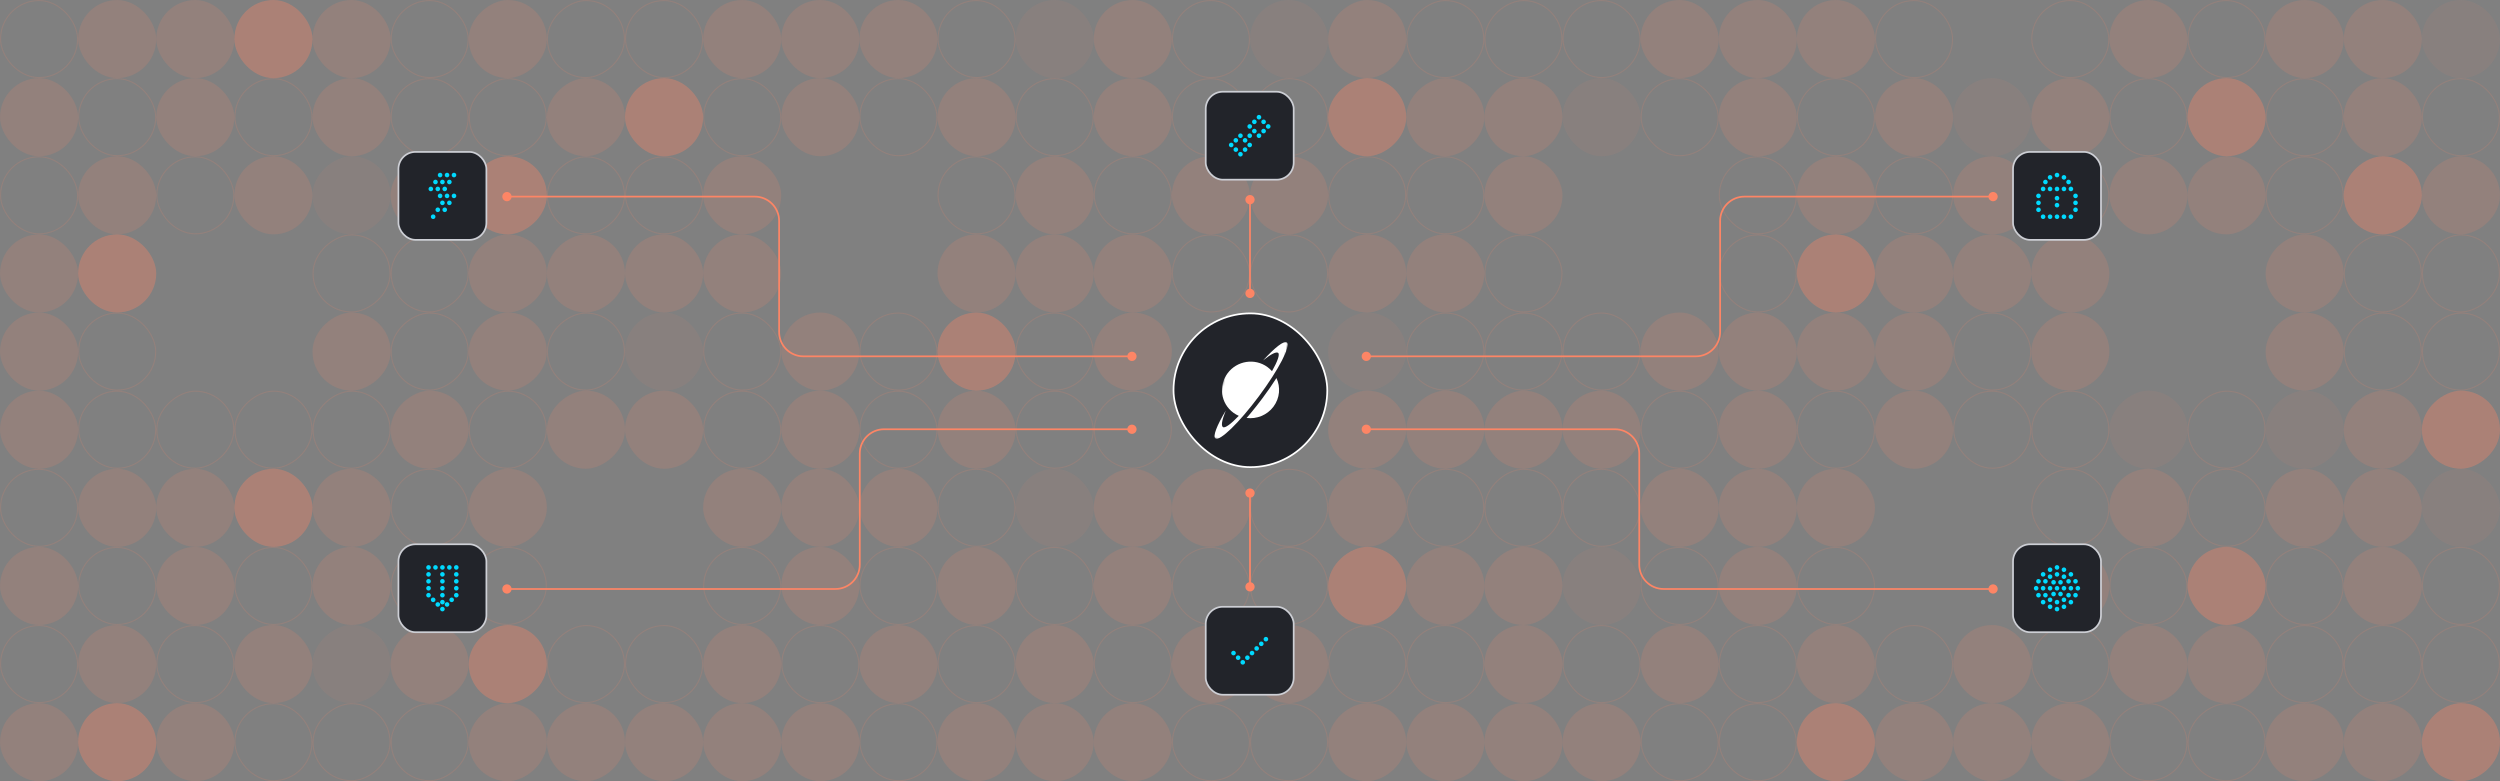 <svg width="1440" height="450" viewBox="0 0 1440 450" fill="none" xmlns="http://www.w3.org/2000/svg">
<rect x="0" y="0" width="1440" height="450" fill="#808080" stroke="none"/>
<g clip-path="url(#clip0_645_39538)">
<rect opacity="0.15" x="45.313" y="45.316" width="44.372" height="44.372" rx="22.186" stroke="#FD8565" stroke-width="0.627"/>
<rect opacity="0.15" x="45" y="0.003" width="44.999" height="44.999" rx="22.499" fill="#FD8565"/>
<rect opacity="0.15" x="0.313" y="0.313" width="44.372" height="44.372" rx="22.186" stroke="#FD8565" stroke-width="0.627"/>
<rect opacity="0.15" x="90.004" y="45.003" width="44.999" height="44.999" rx="22.499" fill="#FD8565"/>
<rect opacity="0.15" x="0.005" y="45.003" width="44.999" height="44.999" rx="22.499" fill="#FD8565"/>
<rect opacity="0.15" x="135.312" y="45.316" width="44.372" height="44.372" rx="22.186" stroke="#FD8565" stroke-width="0.627"/>
<rect opacity="0.15" x="90.004" y="0.003" width="44.999" height="44.999" rx="22.499" fill="#FD8565"/>
<rect opacity="0.35" x="134.999" y="0.003" width="44.999" height="44.999" rx="22.499" fill="#FD8565"/>
<rect opacity="0.15" x="269.682" y="44.687" width="44.372" height="44.372" rx="22.186" transform="rotate(-180 269.682 44.687)" stroke="#FD8565" stroke-width="0.627"/>
<rect opacity="0.15" x="269.682" y="89.687" width="44.372" height="44.372" rx="22.186" transform="rotate(-180 269.682 89.687)" stroke="#FD8565" stroke-width="0.627"/>
<rect opacity="0.15" x="224.997" y="45" width="44.999" height="44.999" rx="22.499" transform="rotate(-180 224.997 45)" fill="#FD8565"/>
<rect opacity="0.15" x="224.997" y="90.001" width="44.999" height="44.999" rx="22.499" transform="rotate(-180 224.997 90.001)" fill="#FD8565"/>
<rect opacity="0.15" x="315.311" y="44.687" width="44.372" height="44.372" rx="22.186" transform="rotate(-90 315.311 44.687)" stroke="#FD8565" stroke-width="0.627"/>
<rect opacity="0.15" x="269.998" y="45" width="44.999" height="44.999" rx="22.499" transform="rotate(-90 269.998 45)" fill="#FD8565"/>
<rect opacity="0.15" x="270.308" y="89.687" width="44.372" height="44.372" rx="22.186" transform="rotate(-90 270.308 89.687)" stroke="#FD8565" stroke-width="0.627"/>
<rect opacity="0.15" x="314.998" y="89.996" width="44.999" height="44.999" rx="22.499" transform="rotate(-90 314.998 89.996)" fill="#FD8565"/>
<rect opacity="0.15" x="405.31" y="45.316" width="44.372" height="44.372" rx="22.186" stroke="#FD8565" stroke-width="0.627"/>
<rect opacity="0.15" x="404.997" y="0.003" width="44.999" height="44.999" rx="22.499" fill="#FD8565"/>
<rect opacity="0.15" x="360.31" y="0.313" width="44.372" height="44.372" rx="22.186" stroke="#FD8565" stroke-width="0.627"/>
<rect opacity="0.15" x="450.001" y="45.003" width="44.999" height="44.999" rx="22.499" fill="#FD8565"/>
<rect opacity="0.35" x="360.002" y="45.003" width="44.999" height="44.999" rx="22.499" fill="#FD8565"/>
<rect opacity="0.15" x="495.309" y="45.316" width="44.372" height="44.372" rx="22.186" stroke="#FD8565" stroke-width="0.627"/>
<rect opacity="0.15" x="450.001" y="0.003" width="44.999" height="44.999" rx="22.499" fill="#FD8565"/>
<rect opacity="0.15" x="494.996" y="0.003" width="44.999" height="44.999" rx="22.499" fill="#FD8565"/>
<rect opacity="0.15" x="585.308" y="45.316" width="44.372" height="44.372" rx="22.186" stroke="#FD8565" stroke-width="0.627"/>
<rect opacity="0.07" x="584.995" y="0.003" width="44.999" height="44.999" rx="22.499" fill="#FD8565"/>
<rect opacity="0.07" x="720.012" y="0.003" width="44.999" height="44.999" rx="22.499" fill="#FD8565"/>
<rect opacity="0.15" x="540.308" y="0.313" width="44.372" height="44.372" rx="22.186" stroke="#FD8565" stroke-width="0.627"/>
<rect opacity="0.15" x="675.325" y="0.313" width="44.372" height="44.372" rx="22.186" stroke="#FD8565" stroke-width="0.627"/>
<rect opacity="0.15" x="629.999" y="45.003" width="44.999" height="44.999" rx="22.499" fill="#FD8565"/>
<rect opacity="0.15" x="540" y="45.003" width="44.999" height="44.999" rx="22.499" fill="#FD8565"/>
<rect opacity="0.15" x="675.307" y="45.316" width="44.372" height="44.372" rx="22.186" stroke="#FD8565" stroke-width="0.627"/>
<rect opacity="0.15" x="629.999" y="0.003" width="44.999" height="44.999" rx="22.499" fill="#FD8565"/>
<rect opacity="0.15" x="854.682" y="0.316" width="44.372" height="44.372" rx="22.186" transform="rotate(90 854.682 0.316)" stroke="#FD8565" stroke-width="0.627"/>
<rect opacity="0.15" x="899.683" y="0.316" width="44.372" height="44.372" rx="22.186" transform="rotate(90 899.683 0.316)" stroke="#FD8565" stroke-width="0.627"/>
<rect opacity="0.15" x="764.679" y="45.314" width="44.372" height="44.372" rx="22.186" transform="rotate(90 764.679 45.314)" stroke="#FD8565" stroke-width="0.627"/>
<rect opacity="0.15" x="809.992" y="0.005" width="44.999" height="44.999" rx="22.499" transform="rotate(90 809.992 0.005)" fill="#FD8565"/>
<rect opacity="0.35" x="809.992" y="45" width="44.999" height="44.999" rx="22.499" transform="rotate(90 809.992 45)" fill="#FD8565"/>
<rect opacity="0.15" x="854.995" y="45" width="44.999" height="44.999" rx="22.499" transform="rotate(90 854.995 45)" fill="#FD8565"/>
<rect opacity="0.15" x="899.996" y="45" width="44.999" height="44.999" rx="22.499" transform="rotate(90 899.996 45)" fill="#FD8565"/>
<rect opacity="0.15" x="945.31" y="45.316" width="44.372" height="44.372" rx="22.186" stroke="#FD8565" stroke-width="0.627"/>
<rect opacity="0.15" x="944.997" y="0.003" width="44.999" height="44.999" rx="22.499" fill="#FD8565"/>
<rect opacity="0.15" x="900.309" y="0.313" width="44.372" height="44.372" rx="22.186" stroke="#FD8565" stroke-width="0.627"/>
<rect opacity="0.15" x="990.001" y="45.003" width="44.999" height="44.999" rx="22.499" fill="#FD8565"/>
<rect opacity="0.07" x="900.001" y="45.003" width="44.999" height="44.999" rx="22.499" fill="#FD8565"/>
<rect opacity="0.15" x="1035.31" y="45.316" width="44.372" height="44.372" rx="22.186" stroke="#FD8565" stroke-width="0.627"/>
<rect opacity="0.15" x="990.001" y="0.003" width="44.999" height="44.999" rx="22.499" fill="#FD8565"/>
<rect opacity="0.15" x="1035" y="0.003" width="44.999" height="44.999" rx="22.499" fill="#FD8565"/>
<rect opacity="0.15" x="1214.68" y="44.686" width="44.372" height="44.372" rx="22.186" transform="rotate(-180 1214.68 44.686)" stroke="#FD8565" stroke-width="0.627"/>
<rect opacity="0.15" x="1214.99" y="89.999" width="44.999" height="44.999" rx="22.499" transform="rotate(-180 1214.99 89.999)" fill="#FD8565"/>
<rect opacity="0.15" x="1259.68" y="89.688" width="44.372" height="44.372" rx="22.186" transform="rotate(-180 1259.68 89.688)" stroke="#FD8565" stroke-width="0.627"/>
<rect opacity="0.15" x="1259.99" y="44.999" width="44.999" height="44.999" rx="22.499" transform="rotate(-180 1259.99 44.999)" fill="#FD8565"/>
<rect opacity="0.15" x="1124.68" y="44.686" width="44.372" height="44.372" rx="22.186" transform="rotate(-180 1124.68 44.686)" stroke="#FD8565" stroke-width="0.627"/>
<rect opacity="0.07" x="1169.99" y="89.999" width="44.999" height="44.999" rx="22.499" transform="rotate(-180 1169.99 89.999)" fill="#FD8565"/>
<rect opacity="0.15" x="1124.99" y="89.999" width="44.999" height="44.999" rx="22.499" transform="rotate(-180 1124.99 89.999)" fill="#FD8565"/>
<rect opacity="0.15" x="1305.31" y="45.316" width="44.372" height="44.372" rx="22.186" stroke="#FD8565" stroke-width="0.627"/>
<rect opacity="0.15" x="1304.99" y="0.003" width="44.999" height="44.999" rx="22.499" fill="#FD8565"/>
<rect opacity="0.15" x="1260.31" y="0.313" width="44.372" height="44.372" rx="22.186" stroke="#FD8565" stroke-width="0.627"/>
<rect opacity="0.15" x="1350" y="45.003" width="44.999" height="44.999" rx="22.499" fill="#FD8565"/>
<rect opacity="0.35" x="1260" y="45.003" width="44.999" height="44.999" rx="22.499" fill="#FD8565"/>
<rect opacity="0.15" x="1395.31" y="45.316" width="44.372" height="44.372" rx="22.186" stroke="#FD8565" stroke-width="0.627"/>
<rect opacity="0.15" x="1350" y="0.003" width="44.999" height="44.999" rx="22.499" fill="#FD8565"/>
<rect opacity="0.07" x="1394.99" y="0.003" width="44.999" height="44.999" rx="22.499" fill="#FD8565"/>
<rect opacity="0.15" x="1350" y="135.005" width="44.999" height="44.999" rx="22.499" transform="rotate(90 1350 135.005)" fill="#FD8565"/>
<rect opacity="0.15" x="1394.69" y="180.319" width="44.372" height="44.372" rx="22.186" transform="rotate(90 1394.69 180.319)" stroke="#FD8565" stroke-width="0.627"/>
<rect opacity="0.15" x="1395.31" y="179.685" width="44.372" height="44.372" rx="22.186" transform="rotate(-90 1395.31 179.685)" stroke="#FD8565" stroke-width="0.627"/>
<rect opacity="0.15" x="1394.69" y="360.319" width="44.372" height="44.372" rx="22.186" transform="rotate(90 1394.69 360.319)" stroke="#FD8565" stroke-width="0.627"/>
<rect opacity="0.15" x="1349.68" y="90.318" width="44.372" height="44.372" rx="22.186" transform="rotate(90 1349.68 90.318)" stroke="#FD8565" stroke-width="0.627"/>
<rect opacity="0.15" x="1439.69" y="180.319" width="44.372" height="44.372" rx="22.186" transform="rotate(90 1439.69 180.319)" stroke="#FD8565" stroke-width="0.627"/>
<rect opacity="0.15" x="1350.31" y="179.685" width="44.372" height="44.372" rx="22.186" transform="rotate(-90 1350.31 179.685)" stroke="#FD8565" stroke-width="0.627"/>
<rect opacity="0.15" x="1439.69" y="360.32" width="44.372" height="44.372" rx="22.186" transform="rotate(90 1439.69 360.32)" stroke="#FD8565" stroke-width="0.627"/>
<rect opacity="0.15" x="1215.02" y="180.008" width="44.999" height="44.999" rx="22.499" transform="rotate(90 1215.02 180.008)" fill="#FD8565"/>
<rect opacity="0.15" x="1305" y="90.009" width="44.999" height="44.999" rx="22.499" transform="rotate(90 1305 90.009)" fill="#FD8565"/>
<rect opacity="0.15" x="1304.68" y="225.317" width="44.372" height="44.372" rx="22.186" transform="rotate(90 1304.68 225.317)" stroke="#FD8565" stroke-width="0.627"/>
<rect opacity="0.15" x="1214.71" y="225.317" width="44.372" height="44.372" rx="22.186" transform="rotate(90 1214.71 225.317)" stroke="#FD8565" stroke-width="0.627"/>
<rect opacity="0.15" x="1350" y="180.008" width="44.999" height="44.999" rx="22.499" transform="rotate(90 1350 180.008)" fill="#FD8565"/>
<rect opacity="0.07" x="1350" y="225.004" width="44.999" height="44.999" rx="22.499" transform="rotate(90 1350 225.004)" fill="#FD8565"/>
<rect opacity="0.07" x="1260.02" y="225.004" width="44.999" height="44.999" rx="22.499" transform="rotate(90 1260.02 225.004)" fill="#FD8565"/>
<rect opacity="0.15" x="1395" y="225.004" width="44.999" height="44.999" rx="22.499" transform="rotate(90 1395 225.004)" fill="#FD8565"/>
<rect opacity="0.15" x="1395" y="135" width="44.999" height="44.999" rx="22.499" transform="rotate(-90 1395 135)" fill="#FD8565"/>
<rect opacity="0.15" x="1395" y="405.004" width="44.999" height="44.999" rx="22.499" transform="rotate(90 1395 405.004)" fill="#FD8565"/>
<rect opacity="0.35" x="1440" y="225.004" width="44.999" height="44.999" rx="22.499" transform="rotate(90 1440 225.004)" fill="#FD8565"/>
<rect opacity="0.35" x="1350" y="135" width="44.999" height="44.999" rx="22.499" transform="rotate(-90 1350 135)" fill="#FD8565"/>
<rect opacity="0.35" x="1440" y="405.004" width="44.999" height="44.999" rx="22.499" transform="rotate(90 1440 405.004)" fill="#FD8565"/>
<rect opacity="0.15" x="1214.68" y="134.687" width="44.372" height="44.372" rx="22.186" transform="rotate(-180 1214.68 134.687)" stroke="#FD8565" stroke-width="0.627"/>
<rect opacity="0.15" x="1215" y="180" width="44.999" height="44.999" rx="22.499" transform="rotate(-180 1215 180)" fill="#FD8565"/>
<rect opacity="0.15" x="1169.68" y="224.691" width="44.372" height="44.372" rx="22.186" transform="rotate(-180 1169.68 224.691)" stroke="#FD8565" stroke-width="0.627"/>
<rect opacity="0.15" x="1169.68" y="269.691" width="44.372" height="44.372" rx="22.186" transform="rotate(-180 1169.68 269.691)" stroke="#FD8565" stroke-width="0.627"/>
<rect opacity="0.15" x="1169.99" y="135" width="44.999" height="44.999" rx="22.499" transform="rotate(-180 1169.99 135)" fill="#FD8565"/>
<rect opacity="0.15" x="1259.99" y="135" width="44.999" height="44.999" rx="22.499" transform="rotate(-180 1259.99 135)" fill="#FD8565"/>
<rect opacity="0.15" x="1124.68" y="134.687" width="44.372" height="44.372" rx="22.186" transform="rotate(-180 1124.68 134.687)" stroke="#FD8565" stroke-width="0.627"/>
<rect opacity="0.15" x="1169.99" y="180" width="44.999" height="44.999" rx="22.499" transform="rotate(-180 1169.99 180)" fill="#FD8565"/>
<rect opacity="0.15" x="1125" y="180" width="44.999" height="44.999" rx="22.499" transform="rotate(-180 1125 180)" fill="#FD8565"/>
<rect opacity="0.15" x="1125" y="225.004" width="44.999" height="44.999" rx="22.499" transform="rotate(-180 1125 225.004)" fill="#FD8565"/>
<rect opacity="0.15" x="1125" y="270.005" width="44.999" height="44.999" rx="22.499" transform="rotate(-180 1125 270.005)" fill="#FD8565"/>
<rect opacity="0.15" x="945.314" y="225.319" width="44.372" height="44.372" rx="22.186" stroke="#FD8565" stroke-width="0.627"/>
<rect opacity="0.15" x="854.687" y="134.687" width="44.372" height="44.372" rx="22.186" transform="rotate(-180 854.687 134.687)" stroke="#FD8565" stroke-width="0.627"/>
<rect opacity="0.15" x="945.001" y="180.006" width="44.999" height="44.999" rx="22.499" fill="#FD8565"/>
<rect opacity="0.15" x="855" y="180" width="44.999" height="44.999" rx="22.499" transform="rotate(-180 855 180)" fill="#FD8565"/>
<rect opacity="0.15" x="990.315" y="135.316" width="44.372" height="44.372" rx="22.186" stroke="#FD8565" stroke-width="0.627"/>
<rect opacity="0.15" x="900.313" y="180.317" width="44.372" height="44.372" rx="22.186" stroke="#FD8565" stroke-width="0.627"/>
<rect opacity="0.15" x="899.687" y="179.69" width="44.372" height="44.372" rx="22.186" transform="rotate(-180 899.687 179.69)" stroke="#FD8565" stroke-width="0.627"/>
<rect opacity="0.15" x="990.315" y="90.315" width="44.372" height="44.372" rx="22.186" stroke="#FD8565" stroke-width="0.627"/>
<rect opacity="0.15" x="990.005" y="225.006" width="44.999" height="44.999" rx="22.499" fill="#FD8565"/>
<rect opacity="0.15" x="900.006" y="225.006" width="44.999" height="44.999" rx="22.499" fill="#FD8565"/>
<rect opacity="0.15" x="899.995" y="135" width="44.999" height="44.999" rx="22.499" transform="rotate(-180 899.995 135)" fill="#FD8565"/>
<rect opacity="0.15" x="1035.31" y="225.319" width="44.372" height="44.372" rx="22.186" stroke="#FD8565" stroke-width="0.627"/>
<rect opacity="0.15" x="990.005" y="180.006" width="44.999" height="44.999" rx="22.499" fill="#FD8565"/>
<rect opacity="0.15" x="1035" y="180.006" width="44.999" height="44.999" rx="22.499" fill="#FD8565"/>
<rect opacity="0.35" x="1035" y="135.003" width="44.999" height="44.999" rx="22.499" fill="#FD8565"/>
<rect opacity="0.15" x="1035" y="90.002" width="44.999" height="44.999" rx="22.499" fill="#FD8565"/>
<rect opacity="0.15" x="764.683" y="135.318" width="44.372" height="44.372" rx="22.186" transform="rotate(90 764.683 135.318)" stroke="#FD8565" stroke-width="0.627"/>
<rect opacity="0.15" x="809.996" y="135.005" width="44.999" height="44.999" rx="22.499" transform="rotate(90 809.996 135.005)" fill="#FD8565"/>
<rect opacity="0.15" x="854.687" y="180.319" width="44.372" height="44.372" rx="22.186" transform="rotate(90 854.687 180.319)" stroke="#FD8565" stroke-width="0.627"/>
<rect opacity="0.15" x="809.686" y="90.318" width="44.372" height="44.372" rx="22.186" transform="rotate(90 809.686 90.318)" stroke="#FD8565" stroke-width="0.627"/>
<rect opacity="0.15" x="899.687" y="180.319" width="44.372" height="44.372" rx="22.186" transform="rotate(90 899.687 180.319)" stroke="#FD8565" stroke-width="0.627"/>
<rect opacity="0.15" x="675.01" y="180.008" width="44.999" height="44.999" rx="22.499" transform="rotate(90 675.01 180.008)" fill="#FD8565"/>
<rect opacity="0.15" x="764.996" y="90.009" width="44.999" height="44.999" rx="22.499" transform="rotate(90 764.996 90.009)" fill="#FD8565"/>
<rect opacity="0.15" x="674.696" y="225.317" width="44.372" height="44.372" rx="22.186" transform="rotate(90 674.696 225.317)" stroke="#FD8565" stroke-width="0.627"/>
<rect opacity="0.07" x="809.996" y="180.008" width="44.999" height="44.999" rx="22.499" transform="rotate(90 809.996 180.008)" fill="#FD8565"/>
<rect opacity="0.15" x="809.996" y="225.004" width="44.999" height="44.999" rx="22.499" transform="rotate(90 809.996 225.004)" fill="#FD8565"/>
<rect opacity="0.15" x="855" y="225.004" width="44.999" height="44.999" rx="22.499" transform="rotate(90 855 225.004)" fill="#FD8565"/>
<rect opacity="0.15" x="900" y="225.004" width="44.999" height="44.999" rx="22.499" transform="rotate(90 900 225.004)" fill="#FD8565"/>
<rect opacity="0.15" x="674.684" y="134.687" width="44.372" height="44.372" rx="22.186" transform="rotate(-180 674.684 134.687)" stroke="#FD8565" stroke-width="0.627"/>
<rect opacity="0.15" x="674.997" y="180" width="44.999" height="44.999" rx="22.499" transform="rotate(-180 674.997 180)" fill="#FD8565"/>
<rect opacity="0.15" x="629.683" y="224.691" width="44.372" height="44.372" rx="22.186" transform="rotate(-180 629.683 224.691)" stroke="#FD8565" stroke-width="0.627"/>
<rect opacity="0.15" x="719.685" y="179.69" width="44.372" height="44.372" rx="22.186" transform="rotate(-180 719.685 179.69)" stroke="#FD8565" stroke-width="0.627"/>
<rect opacity="0.15" x="629.683" y="269.691" width="44.372" height="44.372" rx="22.186" transform="rotate(-180 629.683 269.691)" stroke="#FD8565" stroke-width="0.627"/>
<rect opacity="0.15" x="629.993" y="135" width="44.999" height="44.999" rx="22.499" transform="rotate(-180 629.993 135)" fill="#FD8565"/>
<rect opacity="0.15" x="719.992" y="135" width="44.999" height="44.999" rx="22.499" transform="rotate(-180 719.992 135)" fill="#FD8565"/>
<rect opacity="0.15" x="584.685" y="134.687" width="44.372" height="44.372" rx="22.186" transform="rotate(-180 584.685 134.687)" stroke="#FD8565" stroke-width="0.627"/>
<rect opacity="0.15" x="629.993" y="180" width="44.999" height="44.999" rx="22.499" transform="rotate(-180 629.993 180)" fill="#FD8565"/>
<rect opacity="0.15" x="584.998" y="180" width="44.999" height="44.999" rx="22.499" transform="rotate(-180 584.998 180)" fill="#FD8565"/>
<rect opacity="0.35" x="584.998" y="225.004" width="44.999" height="44.999" rx="22.499" transform="rotate(-180 584.998 225.004)" fill="#FD8565"/>
<rect opacity="0.15" x="584.998" y="270.005" width="44.999" height="44.999" rx="22.499" transform="rotate(-180 584.998 270.005)" fill="#FD8565"/>
<rect opacity="0.15" x="449.685" y="224.691" width="44.372" height="44.372" rx="22.186" transform="rotate(-180 449.685 224.691)" stroke="#FD8565" stroke-width="0.627"/>
<rect opacity="0.15" x="539.695" y="224.691" width="44.372" height="44.372" rx="22.186" transform="rotate(-180 539.695 224.691)" stroke="#FD8565" stroke-width="0.627"/>
<rect opacity="0.15" x="449.685" y="269.691" width="44.372" height="44.372" rx="22.186" transform="rotate(-180 449.685 269.691)" stroke="#FD8565" stroke-width="0.627"/>
<rect opacity="0.15" x="539.694" y="269.691" width="44.372" height="44.372" rx="22.186" transform="rotate(-180 539.694 269.691)" stroke="#FD8565" stroke-width="0.627"/>
<rect opacity="0.15" x="449.995" y="135" width="44.999" height="44.999" rx="22.499" transform="rotate(-180 449.995 135)" fill="#FD8565"/>
<rect opacity="0.15" x="404.687" y="134.687" width="44.372" height="44.372" rx="22.186" transform="rotate(-180 404.687 134.687)" stroke="#FD8565" stroke-width="0.627"/>
<rect opacity="0.15" x="449.995" y="180" width="44.999" height="44.999" rx="22.499" transform="rotate(-180 449.995 180)" fill="#FD8565"/>
<rect opacity="0.15" x="405" y="180" width="44.999" height="44.999" rx="22.499" transform="rotate(-180 405 180)" fill="#FD8565"/>
<rect opacity="0.07" x="405" y="225.004" width="44.999" height="44.999" rx="22.499" transform="rotate(-180 405 225.004)" fill="#FD8565"/>
<rect opacity="0.15" x="405" y="270.005" width="44.999" height="44.999" rx="22.499" transform="rotate(-180 405 270.005)" fill="#FD8565"/>
<rect opacity="0.15" x="315.315" y="224.689" width="44.372" height="44.372" rx="22.186" transform="rotate(-90 315.315 224.689)" stroke="#FD8565" stroke-width="0.627"/>
<rect opacity="0.15" x="270.003" y="225.002" width="44.999" height="44.999" rx="22.499" transform="rotate(-90 270.003 225.002)" fill="#FD8565"/>
<rect opacity="0.15" x="180.003" y="225.002" width="44.999" height="44.999" rx="22.499" transform="rotate(-90 180.003 225.002)" fill="#FD8565"/>
<rect opacity="0.15" x="270.003" y="225.003" width="44.999" height="44.999" rx="22.499" transform="rotate(90 270.003 225.003)" fill="#FD8565"/>
<rect opacity="0.15" x="225.312" y="179.688" width="44.372" height="44.372" rx="22.186" transform="rotate(-90 225.312 179.688)" stroke="#FD8565" stroke-width="0.627"/>
<rect opacity="0.15" x="270.313" y="269.689" width="44.372" height="44.372" rx="22.186" transform="rotate(-90 270.313 269.689)" stroke="#FD8565" stroke-width="0.627"/>
<rect opacity="0.15" x="180.316" y="269.689" width="44.372" height="44.372" rx="22.186" transform="rotate(-90 180.316 269.689)" stroke="#FD8565" stroke-width="0.627"/>
<rect opacity="0.15" x="90.315" y="269.689" width="44.372" height="44.372" rx="22.186" transform="rotate(-90 90.315 269.689)" stroke="#FD8565" stroke-width="0.627"/>
<rect opacity="0.15" x="135.315" y="269.689" width="44.372" height="44.372" rx="22.186" transform="rotate(-90 135.315 269.689)" stroke="#FD8565" stroke-width="0.627"/>
<rect opacity="0.15" x="269.693" y="180.316" width="44.372" height="44.372" rx="22.186" transform="rotate(90 269.693 180.316)" stroke="#FD8565" stroke-width="0.627"/>
<rect opacity="0.15" x="180.311" y="179.687" width="44.372" height="44.372" rx="22.186" transform="rotate(-90 180.311 179.687)" stroke="#FD8565" stroke-width="0.627"/>
<rect opacity="0.15" x="315.002" y="179.998" width="44.999" height="44.999" rx="22.499" transform="rotate(-90 315.002 179.998)" fill="#FD8565"/>
<rect opacity="0.15" x="315.002" y="269.997" width="44.999" height="44.999" rx="22.499" transform="rotate(-90 315.002 269.997)" fill="#FD8565"/>
<rect opacity="0.15" x="315.315" y="134.69" width="44.372" height="44.372" rx="22.186" transform="rotate(-90 315.315 134.69)" stroke="#FD8565" stroke-width="0.627"/>
<rect opacity="0.15" x="270.003" y="179.998" width="44.999" height="44.999" rx="22.499" transform="rotate(-90 270.003 179.998)" fill="#FD8565"/>
<rect opacity="0.35" x="270.003" y="135.003" width="44.999" height="44.999" rx="22.499" transform="rotate(-90 270.003 135.003)" fill="#FD8565"/>
<rect opacity="0.15" x="224.999" y="135.003" width="44.999" height="44.999" rx="22.499" transform="rotate(-90 224.999 135.003)" fill="#FD8565"/>
<rect opacity="0.07" x="179.998" y="135.003" width="44.999" height="44.999" rx="22.499" transform="rotate(-90 179.998 135.003)" fill="#FD8565"/>
<rect opacity="0.15" x="134.685" y="134.687" width="44.372" height="44.372" rx="22.186" transform="rotate(-180 134.685 134.687)" stroke="#FD8565" stroke-width="0.627"/>
<rect opacity="0.15" x="89.684" y="224.691" width="44.372" height="44.372" rx="22.186" transform="rotate(-180 89.684 224.691)" stroke="#FD8565" stroke-width="0.627"/>
<rect opacity="0.15" x="89.684" y="269.691" width="44.372" height="44.372" rx="22.186" transform="rotate(-180 89.684 269.691)" stroke="#FD8565" stroke-width="0.627"/>
<rect opacity="0.15" x="89.994" y="135" width="44.999" height="44.999" rx="22.499" transform="rotate(-180 89.994 135)" fill="#FD8565"/>
<rect opacity="0.15" x="179.993" y="135" width="44.999" height="44.999" rx="22.499" transform="rotate(-180 179.993 135)" fill="#FD8565"/>
<rect opacity="0.15" x="44.686" y="134.687" width="44.372" height="44.372" rx="22.186" transform="rotate(-180 44.686 134.687)" stroke="#FD8565" stroke-width="0.627"/>
<rect opacity="0.35" x="89.994" y="180" width="44.999" height="44.999" rx="22.499" transform="rotate(-180 89.994 180)" fill="#FD8565"/>
<rect opacity="0.15" x="44.999" y="180" width="44.999" height="44.999" rx="22.499" transform="rotate(-180 44.999 180)" fill="#FD8565"/>
<rect opacity="0.15" x="44.999" y="225.004" width="44.999" height="44.999" rx="22.499" transform="rotate(-180 44.999 225.004)" fill="#FD8565"/>
<rect opacity="0.15" x="44.999" y="270.005" width="44.999" height="44.999" rx="22.499" transform="rotate(-180 44.999 270.005)" fill="#FD8565"/>
<rect opacity="0.15" x="45.313" y="315.321" width="44.372" height="44.372" rx="22.186" stroke="#FD8565" stroke-width="0.627"/>
<rect opacity="0.15" x="45" y="270.008" width="44.999" height="44.999" rx="22.499" fill="#FD8565"/>
<rect opacity="0.15" x="0.313" y="270.318" width="44.372" height="44.372" rx="22.186" stroke="#FD8565" stroke-width="0.627"/>
<rect opacity="0.15" x="90.004" y="315.007" width="44.999" height="44.999" rx="22.499" fill="#FD8565"/>
<rect opacity="0.15" x="0.005" y="315.007" width="44.999" height="44.999" rx="22.499" fill="#FD8565"/>
<rect opacity="0.15" x="135.312" y="315.321" width="44.372" height="44.372" rx="22.186" stroke="#FD8565" stroke-width="0.627"/>
<rect opacity="0.15" x="90.004" y="270.008" width="44.999" height="44.999" rx="22.499" fill="#FD8565"/>
<rect opacity="0.35" x="134.999" y="270.008" width="44.999" height="44.999" rx="22.499" fill="#FD8565"/>
<rect opacity="0.15" x="269.682" y="314.691" width="44.372" height="44.372" rx="22.186" transform="rotate(-180 269.682 314.691)" stroke="#FD8565" stroke-width="0.627"/>
<rect opacity="0.15" x="269.682" y="359.692" width="44.372" height="44.372" rx="22.186" transform="rotate(-180 269.682 359.692)" stroke="#FD8565" stroke-width="0.627"/>
<rect opacity="0.15" x="224.997" y="315.004" width="44.999" height="44.999" rx="22.499" transform="rotate(-180 224.997 315.004)" fill="#FD8565"/>
<rect opacity="0.15" x="224.997" y="360.005" width="44.999" height="44.999" rx="22.499" transform="rotate(-180 224.997 360.005)" fill="#FD8565"/>
<rect opacity="0.15" x="269.998" y="315.005" width="44.999" height="44.999" rx="22.499" transform="rotate(-90 269.998 315.005)" fill="#FD8565"/>
<rect opacity="0.15" x="270.308" y="359.692" width="44.372" height="44.372" rx="22.186" transform="rotate(-90 270.308 359.692)" stroke="#FD8565" stroke-width="0.627"/>
<rect opacity="0.15" x="405.31" y="315.321" width="44.372" height="44.372" rx="22.186" stroke="#FD8565" stroke-width="0.627"/>
<rect opacity="0.15" x="404.997" y="270.008" width="44.999" height="44.999" rx="22.499" fill="#FD8565"/>
<rect opacity="0.15" x="450.001" y="315.007" width="44.999" height="44.999" rx="22.499" fill="#FD8565"/>
<rect opacity="0.15" x="450.001" y="225.003" width="44.999" height="44.999" rx="22.499" fill="#FD8565"/>
<rect opacity="0.15" x="495.309" y="315.321" width="44.372" height="44.372" rx="22.186" stroke="#FD8565" stroke-width="0.627"/>
<rect opacity="0.15" x="450.001" y="270.008" width="44.999" height="44.999" rx="22.499" fill="#FD8565"/>
<rect opacity="0.15" x="450.001" y="180.003" width="44.999" height="44.999" rx="22.499" fill="#FD8565"/>
<rect opacity="0.15" x="494.996" y="270.008" width="44.999" height="44.999" rx="22.499" fill="#FD8565"/>
<rect opacity="0.15" x="585.308" y="315.321" width="44.372" height="44.372" rx="22.186" stroke="#FD8565" stroke-width="0.627"/>
<rect opacity="0.07" x="584.995" y="270.008" width="44.999" height="44.999" rx="22.499" fill="#FD8565"/>
<rect opacity="0.15" x="540.308" y="270.318" width="44.372" height="44.372" rx="22.186" stroke="#FD8565" stroke-width="0.627"/>
<rect opacity="0.15" x="629.999" y="315.007" width="44.999" height="44.999" rx="22.499" fill="#FD8565"/>
<rect opacity="0.15" x="540" y="315.007" width="44.999" height="44.999" rx="22.499" fill="#FD8565"/>
<rect opacity="0.15" x="675.307" y="315.321" width="44.372" height="44.372" rx="22.186" stroke="#FD8565" stroke-width="0.627"/>
<rect opacity="0.15" x="629.999" y="270.008" width="44.999" height="44.999" rx="22.499" fill="#FD8565"/>
<rect opacity="0.15" x="854.682" y="270.32" width="44.372" height="44.372" rx="22.186" transform="rotate(90 854.682 270.32)" stroke="#FD8565" stroke-width="0.627"/>
<rect opacity="0.15" x="899.683" y="270.32" width="44.372" height="44.372" rx="22.186" transform="rotate(90 899.683 270.32)" stroke="#FD8565" stroke-width="0.627"/>
<rect opacity="0.15" x="764.679" y="315.318" width="44.372" height="44.372" rx="22.186" transform="rotate(90 764.679 315.318)" stroke="#FD8565" stroke-width="0.627"/>
<rect opacity="0.15" x="809.992" y="270.01" width="44.999" height="44.999" rx="22.499" transform="rotate(90 809.992 270.01)" fill="#FD8565"/>
<rect opacity="0.35" x="809.992" y="315.005" width="44.999" height="44.999" rx="22.499" transform="rotate(90 809.992 315.005)" fill="#FD8565"/>
<rect opacity="0.15" x="854.995" y="315.005" width="44.999" height="44.999" rx="22.499" transform="rotate(90 854.995 315.005)" fill="#FD8565"/>
<rect opacity="0.15" x="899.996" y="315.005" width="44.999" height="44.999" rx="22.499" transform="rotate(90 899.996 315.005)" fill="#FD8565"/>
<rect opacity="0.15" x="945.31" y="315.321" width="44.372" height="44.372" rx="22.186" stroke="#FD8565" stroke-width="0.627"/>
<rect opacity="0.15" x="944.997" y="270.008" width="44.999" height="44.999" rx="22.499" fill="#FD8565"/>
<rect opacity="0.15" x="900.309" y="270.318" width="44.372" height="44.372" rx="22.186" stroke="#FD8565" stroke-width="0.627"/>
<rect opacity="0.15" x="990.001" y="315.007" width="44.999" height="44.999" rx="22.499" fill="#FD8565"/>
<rect opacity="0.07" x="900.001" y="315.007" width="44.999" height="44.999" rx="22.499" fill="#FD8565"/>
<rect opacity="0.15" x="1035.31" y="315.321" width="44.372" height="44.372" rx="22.186" stroke="#FD8565" stroke-width="0.627"/>
<rect opacity="0.15" x="990.001" y="270.008" width="44.999" height="44.999" rx="22.499" fill="#FD8565"/>
<rect opacity="0.15" x="1035" y="270.008" width="44.999" height="44.999" rx="22.499" fill="#FD8565"/>
<rect opacity="0.15" x="1214.68" y="314.69" width="44.372" height="44.372" rx="22.186" transform="rotate(-180 1214.68 314.69)" stroke="#FD8565" stroke-width="0.627"/>
<rect opacity="0.15" x="1214.99" y="360.003" width="44.999" height="44.999" rx="22.499" transform="rotate(-180 1214.99 360.003)" fill="#FD8565"/>
<rect opacity="0.15" x="1259.68" y="359.693" width="44.372" height="44.372" rx="22.186" transform="rotate(-180 1259.68 359.693)" stroke="#FD8565" stroke-width="0.627"/>
<rect opacity="0.15" x="1259.99" y="315.003" width="44.999" height="44.999" rx="22.499" transform="rotate(-180 1259.99 315.003)" fill="#FD8565"/>
<rect opacity="0.15" x="1305.31" y="315.321" width="44.372" height="44.372" rx="22.186" stroke="#FD8565" stroke-width="0.627"/>
<rect opacity="0.15" x="1304.99" y="270.008" width="44.999" height="44.999" rx="22.499" fill="#FD8565"/>
<rect opacity="0.15" x="1260.31" y="270.318" width="44.372" height="44.372" rx="22.186" stroke="#FD8565" stroke-width="0.627"/>
<rect opacity="0.15" x="1350" y="315.007" width="44.999" height="44.999" rx="22.499" fill="#FD8565"/>
<rect opacity="0.35" x="1260" y="315.007" width="44.999" height="44.999" rx="22.499" fill="#FD8565"/>
<rect opacity="0.15" x="1395.31" y="315.321" width="44.372" height="44.372" rx="22.186" stroke="#FD8565" stroke-width="0.627"/>
<rect opacity="0.15" x="1350" y="270.008" width="44.999" height="44.999" rx="22.499" fill="#FD8565"/>
<rect opacity="0.07" x="1394.99" y="270.008" width="44.999" height="44.999" rx="22.499" fill="#FD8565"/>
<rect opacity="0.15" x="1304.68" y="405.322" width="44.372" height="44.372" rx="22.186" transform="rotate(90 1304.68 405.322)" stroke="#FD8565" stroke-width="0.627"/>
<rect opacity="0.15" x="1350" y="405.009" width="44.999" height="44.999" rx="22.499" transform="rotate(90 1350 405.009)" fill="#FD8565"/>
<rect opacity="0.15" x="1349.68" y="360.322" width="44.372" height="44.372" rx="22.186" transform="rotate(90 1349.68 360.322)" stroke="#FD8565" stroke-width="0.627"/>
<rect opacity="0.15" x="1305" y="360.014" width="44.999" height="44.999" rx="22.499" transform="rotate(90 1305 360.014)" fill="#FD8565"/>
<rect opacity="0.15" x="1214.68" y="404.692" width="44.372" height="44.372" rx="22.186" transform="rotate(-180 1214.68 404.692)" stroke="#FD8565" stroke-width="0.627"/>
<rect opacity="0.15" x="944.698" y="404.692" width="44.372" height="44.372" rx="22.186" transform="rotate(-180 944.698 404.692)" stroke="#FD8565" stroke-width="0.627"/>
<rect opacity="0.15" x="1215" y="450.005" width="44.999" height="44.999" rx="22.499" transform="rotate(-180 1215 450.005)" fill="#FD8565"/>
<rect opacity="0.15" x="945.012" y="450.005" width="44.999" height="44.999" rx="22.499" transform="rotate(-180 945.012 450.005)" fill="#FD8565"/>
<rect opacity="0.15" x="1259.68" y="449.694" width="44.372" height="44.372" rx="22.186" transform="rotate(-180 1259.68 449.694)" stroke="#FD8565" stroke-width="0.627"/>
<rect opacity="0.15" x="989.698" y="449.694" width="44.372" height="44.372" rx="22.186" transform="rotate(-180 989.698 449.694)" stroke="#FD8565" stroke-width="0.627"/>
<rect opacity="0.15" x="1169.99" y="405.005" width="44.999" height="44.999" rx="22.499" transform="rotate(-180 1169.99 405.005)" fill="#FD8565"/>
<rect opacity="0.15" x="900.008" y="405.005" width="44.999" height="44.999" rx="22.499" transform="rotate(-180 900.008 405.005)" fill="#FD8565"/>
<rect opacity="0.15" x="1259.99" y="405.005" width="44.999" height="44.999" rx="22.499" transform="rotate(-180 1259.99 405.005)" fill="#FD8565"/>
<rect opacity="0.15" x="990.007" y="405.005" width="44.999" height="44.999" rx="22.499" transform="rotate(-180 990.007 405.005)" fill="#FD8565"/>
<rect opacity="0.15" x="1124.68" y="404.692" width="44.372" height="44.372" rx="22.186" transform="rotate(-180 1124.68 404.692)" stroke="#FD8565" stroke-width="0.627"/>
<rect opacity="0.15" x="854.699" y="404.692" width="44.372" height="44.372" rx="22.186" transform="rotate(-180 854.699 404.692)" stroke="#FD8565" stroke-width="0.627"/>
<rect opacity="0.15" x="1169.99" y="450.005" width="44.999" height="44.999" rx="22.499" transform="rotate(-180 1169.99 450.005)" fill="#FD8565"/>
<rect opacity="0.15" x="900.008" y="450.005" width="44.999" height="44.999" rx="22.499" transform="rotate(-180 900.008 450.005)" fill="#FD8565"/>
<rect opacity="0.15" x="1125" y="450.005" width="44.999" height="44.999" rx="22.499" transform="rotate(-180 1125 450.005)" fill="#FD8565"/>
<rect opacity="0.15" x="855.013" y="450.005" width="44.999" height="44.999" rx="22.499" transform="rotate(-180 855.013 450.005)" fill="#FD8565"/>
<rect opacity="0.15" x="990.315" y="405.32" width="44.372" height="44.372" rx="22.186" stroke="#FD8565" stroke-width="0.627"/>
<rect opacity="0.15" x="990.315" y="360.32" width="44.372" height="44.372" rx="22.186" stroke="#FD8565" stroke-width="0.627"/>
<rect opacity="0.35" x="1035" y="405.007" width="44.999" height="44.999" rx="22.499" fill="#FD8565"/>
<rect opacity="0.15" x="1035" y="360.006" width="44.999" height="44.999" rx="22.499" fill="#FD8565"/>
<rect opacity="0.15" x="764.683" y="405.322" width="44.372" height="44.372" rx="22.186" transform="rotate(90 764.683 405.322)" stroke="#FD8565" stroke-width="0.627"/>
<rect opacity="0.15" x="809.996" y="405.009" width="44.999" height="44.999" rx="22.499" transform="rotate(90 809.996 405.009)" fill="#FD8565"/>
<rect opacity="0.15" x="809.686" y="360.322" width="44.372" height="44.372" rx="22.186" transform="rotate(90 809.686 360.322)" stroke="#FD8565" stroke-width="0.627"/>
<rect opacity="0.15" x="764.699" y="270.318" width="44.372" height="44.372" rx="22.186" transform="rotate(90 764.699 270.318)" stroke="#FD8565" stroke-width="0.627"/>
<rect opacity="0.15" x="764.996" y="360.014" width="44.999" height="44.999" rx="22.499" transform="rotate(90 764.996 360.014)" fill="#FD8565"/>
<rect opacity="0.15" x="720.01" y="270.009" width="44.999" height="44.999" rx="22.499" transform="rotate(90 720.01 270.009)" fill="#FD8565"/>
<rect opacity="0.15" x="674.684" y="404.692" width="44.372" height="44.372" rx="22.186" transform="rotate(-180 674.684 404.692)" stroke="#FD8565" stroke-width="0.627"/>
<rect opacity="0.15" x="674.997" y="450.005" width="44.999" height="44.999" rx="22.499" transform="rotate(-180 674.997 450.005)" fill="#FD8565"/>
<rect opacity="0.15" x="719.685" y="449.694" width="44.372" height="44.372" rx="22.186" transform="rotate(-180 719.685 449.694)" stroke="#FD8565" stroke-width="0.627"/>
<rect opacity="0.15" x="629.993" y="405.005" width="44.999" height="44.999" rx="22.499" transform="rotate(-180 629.993 405.005)" fill="#FD8565"/>
<rect opacity="0.15" x="719.992" y="405.005" width="44.999" height="44.999" rx="22.499" transform="rotate(-180 719.992 405.005)" fill="#FD8565"/>
<rect opacity="0.15" x="584.685" y="404.692" width="44.372" height="44.372" rx="22.186" transform="rotate(-180 584.685 404.692)" stroke="#FD8565" stroke-width="0.627"/>
<rect opacity="0.15" x="629.993" y="450.005" width="44.999" height="44.999" rx="22.499" transform="rotate(-180 629.993 450.005)" fill="#FD8565"/>
<rect opacity="0.15" x="584.998" y="450.005" width="44.999" height="44.999" rx="22.499" transform="rotate(-180 584.998 450.005)" fill="#FD8565"/>
<rect opacity="0.15" x="494.686" y="404.692" width="44.372" height="44.372" rx="22.186" transform="rotate(-180 494.686 404.692)" stroke="#FD8565" stroke-width="0.627"/>
<rect opacity="0.15" x="494.999" y="450.005" width="44.999" height="44.999" rx="22.499" transform="rotate(-180 494.999 450.005)" fill="#FD8565"/>
<rect opacity="0.15" x="539.686" y="449.694" width="44.372" height="44.372" rx="22.186" transform="rotate(-180 539.686 449.694)" stroke="#FD8565" stroke-width="0.627"/>
<rect opacity="0.15" x="449.995" y="405.005" width="44.999" height="44.999" rx="22.499" transform="rotate(-180 449.995 405.005)" fill="#FD8565"/>
<rect opacity="0.15" x="539.994" y="405.005" width="44.999" height="44.999" rx="22.499" transform="rotate(-180 539.994 405.005)" fill="#FD8565"/>
<rect opacity="0.15" x="404.687" y="404.692" width="44.372" height="44.372" rx="22.186" transform="rotate(-180 404.687 404.692)" stroke="#FD8565" stroke-width="0.627"/>
<rect opacity="0.15" x="449.995" y="450.005" width="44.999" height="44.999" rx="22.499" transform="rotate(-180 449.995 450.005)" fill="#FD8565"/>
<rect opacity="0.15" x="405" y="450.005" width="44.999" height="44.999" rx="22.499" transform="rotate(-180 405 450.005)" fill="#FD8565"/>
<rect opacity="0.15" x="225.312" y="449.692" width="44.372" height="44.372" rx="22.186" transform="rotate(-90 225.312 449.692)" stroke="#FD8565" stroke-width="0.627"/>
<rect opacity="0.15" x="180.311" y="449.692" width="44.372" height="44.372" rx="22.186" transform="rotate(-90 180.311 449.692)" stroke="#FD8565" stroke-width="0.627"/>
<rect opacity="0.15" x="315.002" y="450.003" width="44.999" height="44.999" rx="22.499" transform="rotate(-90 315.002 450.003)" fill="#FD8565"/>
<rect opacity="0.15" x="315.315" y="404.694" width="44.372" height="44.372" rx="22.186" transform="rotate(-90 315.315 404.694)" stroke="#FD8565" stroke-width="0.627"/>
<rect opacity="0.15" x="270.003" y="450.003" width="44.999" height="44.999" rx="22.499" transform="rotate(-90 270.003 450.003)" fill="#FD8565"/>
<rect opacity="0.35" x="270.003" y="405.008" width="44.999" height="44.999" rx="22.499" transform="rotate(-90 270.003 405.008)" fill="#FD8565"/>
<rect opacity="0.15" x="224.999" y="405.008" width="44.999" height="44.999" rx="22.499" transform="rotate(-90 224.999 405.008)" fill="#FD8565"/>
<rect opacity="0.07" x="179.998" y="405.008" width="44.999" height="44.999" rx="22.499" transform="rotate(-90 179.998 405.008)" fill="#FD8565"/>
<rect opacity="0.15" x="134.685" y="404.692" width="44.372" height="44.372" rx="22.186" transform="rotate(-180 134.685 404.692)" stroke="#FD8565" stroke-width="0.627"/>
<rect opacity="0.15" x="134.998" y="450.005" width="44.999" height="44.999" rx="22.499" transform="rotate(-180 134.998 450.005)" fill="#FD8565"/>
<rect opacity="0.15" x="179.685" y="449.694" width="44.372" height="44.372" rx="22.186" transform="rotate(-180 179.685 449.694)" stroke="#FD8565" stroke-width="0.627"/>
<rect opacity="0.15" x="89.994" y="405.005" width="44.999" height="44.999" rx="22.499" transform="rotate(-180 89.994 405.005)" fill="#FD8565"/>
<rect opacity="0.15" x="179.993" y="405.005" width="44.999" height="44.999" rx="22.499" transform="rotate(-180 179.993 405.005)" fill="#FD8565"/>
<rect opacity="0.15" x="44.686" y="404.692" width="44.372" height="44.372" rx="22.186" transform="rotate(-180 44.686 404.692)" stroke="#FD8565" stroke-width="0.627"/>
<rect opacity="0.35" x="89.994" y="450.005" width="44.999" height="44.999" rx="22.499" transform="rotate(-180 89.994 450.005)" fill="#FD8565"/>
<rect opacity="0.15" x="44.999" y="450.005" width="44.999" height="44.999" rx="22.499" transform="rotate(-180 44.999 450.005)" fill="#FD8565"/>
<path d="M649.333 247.25C649.333 248.723 650.527 249.917 652 249.917C653.473 249.917 654.667 248.723 654.667 247.25C654.667 245.777 653.473 244.583 652 244.583C650.527 244.583 649.333 245.777 649.333 247.25ZM289.333 339.25C289.333 340.723 290.527 341.917 292 341.917C293.473 341.917 294.667 340.723 294.667 339.25C294.667 337.777 293.473 336.583 292 336.583C290.527 336.583 289.333 337.777 289.333 339.25ZM652 247.25V246.75H509.226V247.25V247.75H652V247.25ZM495.226 261.25H494.726V325.25H495.226H495.726V261.25H495.226ZM481.226 339.25V338.75H292V339.25V339.75H481.226V339.25ZM495.226 325.25H494.726C494.726 332.706 488.682 338.75 481.226 338.75V339.25V339.75C489.234 339.75 495.726 333.258 495.726 325.25H495.226ZM509.226 247.25V246.75C501.218 246.75 494.726 253.242 494.726 261.25H495.226H495.726C495.726 253.794 501.77 247.75 509.226 247.75V247.25Z" fill="#FD8565"/>
<path d="M789.667 247.25C789.667 248.723 788.473 249.917 787 249.917C785.527 249.917 784.333 248.723 784.333 247.25C784.333 245.777 785.527 244.583 787 244.583C788.473 244.583 789.667 245.777 789.667 247.25ZM1150.67 339.25C1150.67 340.723 1149.47 341.917 1148 341.917C1146.53 341.917 1145.33 340.723 1145.33 339.25C1145.33 337.777 1146.53 336.583 1148 336.583C1149.47 336.583 1150.67 337.777 1150.67 339.25ZM787 247.25V246.75H930.21V247.25V247.75H787V247.25ZM944.21 261.25H944.71V325.25H944.21H943.71V261.25H944.21ZM958.21 339.25V338.75H1148V339.25V339.75H958.21V339.25ZM944.21 325.25H944.71C944.71 332.706 950.754 338.75 958.21 338.75V339.25V339.75C950.202 339.75 943.71 333.258 943.71 325.25H944.21ZM930.21 247.25V246.75C938.218 246.75 944.71 253.242 944.71 261.25H944.21H943.71C943.71 253.794 937.665 247.75 930.21 247.75V247.25Z" fill="#FD8565"/>
<path d="M294.667 113.25C294.667 114.723 293.473 115.917 292 115.917C290.527 115.917 289.333 114.723 289.333 113.25C289.333 111.777 290.527 110.583 292 110.583C293.473 110.583 294.667 111.777 294.667 113.25ZM654.667 205.25C654.667 206.723 653.473 207.917 652 207.917C650.527 207.917 649.333 206.723 649.333 205.25C649.333 203.777 650.527 202.583 652 202.583C653.473 202.583 654.667 203.777 654.667 205.25ZM292 113.25V112.75H434.774V113.25V113.75H292V113.25ZM448.774 127.25H449.274V191.25H448.774H448.274V127.25H448.774ZM462.774 205.25V204.75H652V205.25V205.75H462.774V205.25ZM448.774 191.25H449.274C449.274 198.706 455.318 204.75 462.774 204.75V205.25V205.75C454.766 205.75 448.274 199.258 448.274 191.25H448.774ZM434.774 113.25V112.75C442.782 112.75 449.274 119.242 449.274 127.25H448.774H448.274C448.274 119.794 442.23 113.75 434.774 113.75V113.25Z" fill="#FD8565"/>
<path d="M1145.33 113.25C1145.33 114.723 1146.53 115.917 1148 115.917C1149.47 115.917 1150.67 114.723 1150.67 113.25C1150.67 111.777 1149.47 110.583 1148 110.583C1146.53 110.583 1145.33 111.777 1145.33 113.25ZM784.333 205.25C784.333 206.723 785.527 207.917 787 207.917C788.473 207.917 789.667 206.723 789.667 205.25C789.667 203.777 788.473 202.583 787 202.583C785.527 202.583 784.333 203.777 784.333 205.25ZM1148 113.25V112.75H1004.79V113.25V113.75H1148V113.25ZM990.79 127.25H990.29V191.25H990.79H991.29V127.25H990.79ZM976.79 205.25V204.75H787V205.25V205.75H976.79V205.25ZM990.79 191.25H990.29C990.29 198.706 984.246 204.75 976.79 204.75V205.25V205.75C984.798 205.75 991.29 199.258 991.29 191.25H990.79ZM1004.79 113.25V112.75C996.782 112.75 990.29 119.242 990.29 127.25H990.79H991.29C991.29 119.794 997.335 113.75 1004.79 113.75V113.25Z" fill="#FD8565"/>
<rect x="675.943" y="180.503" width="88.57" height="88.57" rx="44.285" fill="#22242A"/>
<rect x="675.943" y="180.503" width="88.57" height="88.57" rx="44.285" stroke="white"/>
<mask id="mask0_645_39538" style="mask-type:luminance" maskUnits="userSpaceOnUse" x="697" y="190" width="46" height="69">
<path d="M697.47 252.092L710.9 190.874L742.118 197.302L728.687 258.52L697.47 252.092Z" fill="white"/>
</mask>
<g mask="url(#mask0_645_39538)">
<path fill-rule="evenodd" clip-rule="evenodd" d="M727.525 207.605C732.28 203.764 735.175 202.505 736.183 203.239C737.333 204.077 735.867 208.164 732.665 213.803C731.899 212.932 731.029 212.128 730.051 211.416C722.78 206.12 712.5 207.724 707.09 214.999C701.68 222.275 703.189 232.465 710.46 237.762C711.438 238.474 712.472 239.057 713.54 239.521C709.052 244.224 705.545 246.824 704.395 245.987C703.387 245.253 703.602 242.567 706.033 236.508C700.94 245.01 698.444 251.338 700.08 252.529C702.584 254.353 713.822 243.449 725.18 228.175C736.538 212.901 743.716 199.04 741.211 197.216C739.576 196.025 734.213 200.265 727.525 207.605Z" fill="white"/>
</g>
<path fill-rule="evenodd" clip-rule="evenodd" d="M719.856 238.621C719.242 239.348 718.633 240.06 718.033 240.748C723.81 241.486 729.817 239.19 733.524 234.235C737.231 229.28 737.672 222.954 735.238 217.749C732.887 221.442 730.123 225.445 727.052 229.55C724.921 232.399 722.795 235.09 720.728 237.579" fill="white"/>
<path d="M717.333 169C717.333 170.473 718.527 171.667 720 171.667C721.473 171.667 722.667 170.473 722.667 169C722.667 167.527 721.473 166.333 720 166.333C718.527 166.333 717.333 167.527 717.333 169ZM717.333 115C717.333 116.473 718.527 117.667 720 117.667C721.473 117.667 722.667 116.473 722.667 115C722.667 113.527 721.473 112.333 720 112.333C718.527 112.333 717.333 113.527 717.333 115ZM720 169H720.5V115H720H719.5V169H720Z" fill="#FD8565"/>
<path d="M717.333 338C717.333 339.473 718.527 340.667 720 340.667C721.473 340.667 722.667 339.473 722.667 338C722.667 336.527 721.473 335.333 720 335.333C718.527 335.333 717.333 336.527 717.333 338ZM717.333 284C717.333 285.473 718.527 286.667 720 286.667C721.473 286.667 722.667 285.473 722.667 284C722.667 282.527 721.473 281.333 720 281.333C718.527 281.333 717.333 282.527 717.333 284ZM720 338H720.5V284H720H719.5V338H720Z" fill="#FD8565"/>
<rect x="1159.5" y="87.5" width="50.664" height="50.664" rx="9.833" fill="#22242A"/>
<rect x="1159.5" y="87.5" width="50.664" height="50.664" rx="9.833" stroke="#CDCFD5"/>
<path d="M1180.83 103.499C1181.57 103.499 1182.17 102.902 1182.17 102.165C1182.17 101.429 1181.57 100.832 1180.83 100.832C1180.1 100.832 1179.5 101.429 1179.5 102.165C1179.5 102.902 1180.1 103.499 1180.83 103.499Z" fill="#00DAFF"/>
<path d="M1178.17 106.165C1178.9 106.165 1179.5 105.568 1179.5 104.832C1179.5 104.096 1178.9 103.499 1178.17 103.499C1177.43 103.499 1176.83 104.096 1176.83 104.832C1176.83 105.568 1177.43 106.165 1178.17 106.165Z" fill="#00DAFF"/>
<path d="M1191.5 106.165C1192.23 106.165 1192.83 105.568 1192.83 104.832C1192.83 104.096 1192.23 103.499 1191.5 103.499C1190.76 103.499 1190.17 104.096 1190.17 104.832C1190.17 105.568 1190.76 106.165 1191.5 106.165Z" fill="#00DAFF"/>
<path d="M1188.83 103.499C1189.57 103.499 1190.17 102.902 1190.17 102.165C1190.17 101.429 1189.57 100.832 1188.83 100.832C1188.1 100.832 1187.5 101.429 1187.5 102.165C1187.5 102.902 1188.1 103.499 1188.83 103.499Z" fill="#00DAFF"/>
<path d="M1176.83 110.165C1177.57 110.165 1178.17 109.568 1178.17 108.832C1178.17 108.096 1177.57 107.499 1176.83 107.499C1176.1 107.499 1175.5 108.096 1175.5 108.832C1175.5 109.568 1176.1 110.165 1176.83 110.165Z" fill="#00DAFF"/>
<path d="M1184.83 102.165C1185.57 102.165 1186.17 101.568 1186.17 100.832C1186.17 100.096 1185.57 99.499 1184.83 99.499C1184.1 99.499 1183.5 100.096 1183.5 100.832C1183.5 101.568 1184.1 102.165 1184.83 102.165Z" fill="#00DAFF"/>
<path d="M1192.83 110.165C1193.57 110.165 1194.17 109.568 1194.17 108.832C1194.17 108.096 1193.57 107.499 1192.83 107.499C1192.1 107.499 1191.5 108.096 1191.5 108.832C1191.5 109.568 1192.1 110.165 1192.83 110.165Z" fill="#00DAFF"/>
<path d="M1176.83 126.165C1177.57 126.165 1178.17 125.568 1178.17 124.832C1178.17 124.096 1177.57 123.499 1176.83 123.499C1176.1 123.499 1175.5 124.096 1175.5 124.832C1175.5 125.568 1176.1 126.165 1176.83 126.165Z" fill="#00DAFF"/>
<path d="M1180.83 126.165C1181.57 126.165 1182.17 125.568 1182.17 124.832C1182.17 124.096 1181.57 123.499 1180.83 123.499C1180.1 123.499 1179.5 124.096 1179.5 124.832C1179.5 125.568 1180.1 126.165 1180.83 126.165Z" fill="#00DAFF"/>
<path d="M1184.83 126.165C1185.57 126.165 1186.17 125.568 1186.17 124.832C1186.17 124.096 1185.57 123.499 1184.83 123.499C1184.1 123.499 1183.5 124.096 1183.5 124.832C1183.5 125.568 1184.1 126.165 1184.83 126.165Z" fill="#00DAFF"/>
<path d="M1188.83 126.165C1189.57 126.165 1190.17 125.568 1190.17 124.832C1190.17 124.096 1189.57 123.499 1188.83 123.499C1188.1 123.499 1187.5 124.096 1187.5 124.832C1187.5 125.568 1188.1 126.165 1188.83 126.165Z" fill="#00DAFF"/>
<path d="M1192.83 126.165C1193.57 126.165 1194.17 125.568 1194.17 124.832C1194.17 124.096 1193.57 123.499 1192.83 123.499C1192.1 123.499 1191.5 124.096 1191.5 124.832C1191.5 125.568 1192.1 126.165 1192.83 126.165Z" fill="#00DAFF"/>
<path d="M1174.17 114.165C1174.9 114.165 1175.5 113.568 1175.5 112.832C1175.5 112.096 1174.9 111.499 1174.17 111.499C1173.43 111.499 1172.83 112.096 1172.83 112.832C1172.83 113.568 1173.43 114.165 1174.17 114.165Z" fill="#00DAFF"/>
<path d="M1180.83 110.165C1181.57 110.165 1182.17 109.568 1182.17 108.832C1182.17 108.096 1181.57 107.499 1180.83 107.499C1180.1 107.499 1179.5 108.096 1179.5 108.832C1179.5 109.568 1180.1 110.165 1180.83 110.165Z" fill="#00DAFF"/>
<path d="M1184.83 110.165C1185.57 110.165 1186.17 109.568 1186.17 108.832C1186.17 108.096 1185.57 107.499 1184.83 107.499C1184.1 107.499 1183.5 108.096 1183.5 108.832C1183.5 109.568 1184.1 110.165 1184.83 110.165Z" fill="#00DAFF"/>
<path d="M1188.83 110.165C1189.57 110.165 1190.17 109.568 1190.17 108.832C1190.17 108.096 1189.57 107.499 1188.83 107.499C1188.1 107.499 1187.5 108.096 1187.5 108.832C1187.5 109.568 1188.1 110.165 1188.83 110.165Z" fill="#00DAFF"/>
<path d="M1195.5 114.165C1196.23 114.165 1196.83 113.568 1196.83 112.832C1196.83 112.096 1196.23 111.499 1195.5 111.499C1194.76 111.499 1194.17 112.096 1194.17 112.832C1194.17 113.568 1194.76 114.165 1195.5 114.165Z" fill="#00DAFF"/>
<path d="M1174.17 118.165C1174.9 118.165 1175.5 117.568 1175.5 116.832C1175.5 116.096 1174.9 115.499 1174.17 115.499C1173.43 115.499 1172.83 116.096 1172.83 116.832C1172.83 117.568 1173.43 118.165 1174.17 118.165Z" fill="#00DAFF"/>
<path d="M1195.5 118.165C1196.23 118.165 1196.83 117.568 1196.83 116.832C1196.83 116.096 1196.23 115.499 1195.5 115.499C1194.76 115.499 1194.17 116.096 1194.17 116.832C1194.17 117.568 1194.76 118.165 1195.5 118.165Z" fill="#00DAFF"/>
<path d="M1174.17 122.165C1174.9 122.165 1175.5 121.568 1175.5 120.832C1175.5 120.096 1174.9 119.499 1174.17 119.499C1173.43 119.499 1172.83 120.096 1172.83 120.832C1172.83 121.568 1173.43 122.165 1174.17 122.165Z" fill="#00DAFF"/>
<path d="M1195.5 122.165C1196.23 122.165 1196.83 121.568 1196.83 120.832C1196.83 120.096 1196.23 119.499 1195.5 119.499C1194.76 119.499 1194.17 120.096 1194.17 120.832C1194.17 121.568 1194.76 122.165 1195.5 122.165Z" fill="#00DAFF"/>
<path d="M1184.83 115.499C1185.57 115.499 1186.17 114.902 1186.17 114.165C1186.17 113.429 1185.57 112.832 1184.83 112.832C1184.1 112.832 1183.5 113.429 1183.5 114.165C1183.5 114.902 1184.1 115.499 1184.83 115.499Z" fill="#00DAFF"/>
<path d="M1184.83 119.499C1185.57 119.499 1186.17 118.902 1186.17 118.165C1186.17 117.429 1185.57 116.832 1184.83 116.832C1184.1 116.832 1183.5 117.429 1183.5 118.165C1183.5 118.902 1184.1 119.499 1184.83 119.499Z" fill="#00DAFF"/>
<rect x="694.5" y="52.84" width="50.664" height="50.664" rx="9.833" fill="#22242A"/>
<rect x="694.5" y="52.84" width="50.664" height="50.664" rx="9.833" stroke="#CDCFD5"/>
<path d="M709.165 84.839C709.902 84.839 710.499 84.242 710.499 83.505C710.499 82.769 709.902 82.172 709.165 82.172C708.429 82.172 707.832 82.769 707.832 83.505C707.832 84.242 708.429 84.839 709.165 84.839Z" fill="#00DAFF"/>
<path d="M711.832 87.505C712.569 87.505 713.166 86.908 713.166 86.172C713.166 85.436 712.569 84.839 711.832 84.839C711.096 84.839 710.499 85.436 710.499 86.172C710.499 86.908 711.096 87.505 711.832 87.505Z" fill="#00DAFF"/>
<path d="M714.498 90.172C715.235 90.172 715.832 89.575 715.832 88.839C715.832 88.102 715.235 87.505 714.498 87.505C713.762 87.505 713.165 88.102 713.165 88.839C713.165 89.575 713.762 90.172 714.498 90.172Z" fill="#00DAFF"/>
<path d="M711.832 82.172C712.569 82.172 713.166 81.575 713.166 80.839C713.166 80.102 712.569 79.505 711.832 79.505C711.096 79.505 710.499 80.102 710.499 80.839C710.499 81.575 711.096 82.172 711.832 82.172Z" fill="#00DAFF"/>
<path d="M714.498 79.505C715.235 79.505 715.832 78.908 715.832 78.172C715.832 77.436 715.235 76.839 714.498 76.839C713.762 76.839 713.165 77.436 713.165 78.172C713.165 78.908 713.762 79.505 714.498 79.505Z" fill="#00DAFF"/>
<path d="M717.165 87.505C717.902 87.505 718.499 86.908 718.499 86.172C718.499 85.436 717.902 84.839 717.165 84.839C716.429 84.839 715.832 85.436 715.832 86.172C715.832 86.908 716.429 87.505 717.165 87.505Z" fill="#00DAFF"/>
<path d="M719.832 84.839C720.569 84.839 721.166 84.242 721.166 83.505C721.166 82.769 720.569 82.172 719.832 82.172C719.096 82.172 718.499 82.769 718.499 83.505C718.499 84.242 719.096 84.839 719.832 84.839Z" fill="#00DAFF"/>
<path d="M719.832 79.505C720.569 79.505 721.166 78.908 721.166 78.172C721.166 77.436 720.569 76.839 719.832 76.839C719.096 76.839 718.499 77.436 718.499 78.172C718.499 78.908 719.096 79.505 719.832 79.505Z" fill="#00DAFF"/>
<path d="M722.498 76.839C723.235 76.839 723.832 76.242 723.832 75.505C723.832 74.769 723.235 74.172 722.498 74.172C721.762 74.172 721.165 74.769 721.165 75.505C721.165 76.242 721.762 76.839 722.498 76.839Z" fill="#00DAFF"/>
<path d="M719.832 74.172C720.569 74.172 721.166 73.575 721.166 72.839C721.166 72.102 720.569 71.505 719.832 71.505C719.096 71.505 718.499 72.102 718.499 72.839C718.499 73.575 719.096 74.172 719.832 74.172Z" fill="#00DAFF"/>
<path d="M722.498 71.505C723.235 71.505 723.832 70.908 723.832 70.172C723.832 69.436 723.235 68.839 722.498 68.839C721.762 68.839 721.165 69.436 721.165 70.172C721.165 70.908 721.762 71.505 722.498 71.505Z" fill="#00DAFF"/>
<path d="M725.165 79.505C725.902 79.505 726.499 78.908 726.499 78.172C726.499 77.436 725.902 76.839 725.165 76.839C724.429 76.839 723.832 77.436 723.832 78.172C723.832 78.908 724.429 79.505 725.165 79.505Z" fill="#00DAFF"/>
<path d="M727.832 76.839C728.569 76.839 729.166 76.242 729.166 75.505C729.166 74.769 728.569 74.172 727.832 74.172C727.096 74.172 726.499 74.769 726.499 75.505C726.499 76.242 727.096 76.839 727.832 76.839Z" fill="#00DAFF"/>
<path d="M730.498 74.172C731.235 74.172 731.832 73.575 731.832 72.839C731.832 72.102 731.235 71.505 730.498 71.505C729.762 71.505 729.165 72.102 729.165 72.839C729.165 73.575 729.762 74.172 730.498 74.172Z" fill="#00DAFF"/>
<path d="M725.165 68.839C725.902 68.839 726.499 68.242 726.499 67.505C726.499 66.769 725.902 66.172 725.165 66.172C724.429 66.172 723.832 66.769 723.832 67.505C723.832 68.242 724.429 68.839 725.165 68.839Z" fill="#00DAFF"/>
<path d="M727.832 71.505C728.569 71.505 729.166 70.908 729.166 70.172C729.166 69.436 728.569 68.839 727.832 68.839C727.096 68.839 726.499 69.436 726.499 70.172C726.499 70.908 727.096 71.505 727.832 71.505Z" fill="#00DAFF"/>
<path d="M717.165 82.172C717.902 82.172 718.499 81.575 718.499 80.839C718.499 80.102 717.902 79.505 717.165 79.505C716.429 79.505 715.832 80.102 715.832 80.839C715.832 81.575 716.429 82.172 717.165 82.172Z" fill="#00DAFF"/>
<rect x="1159.5" y="313.5" width="50.664" height="50.664" rx="9.833" fill="#22242A"/>
<rect x="1159.5" y="313.5" width="50.664" height="50.664" rx="9.833" stroke="#CDCFD5"/>
<path d="M1184.83 340.165C1185.57 340.165 1186.17 339.568 1186.17 338.832C1186.17 338.096 1185.57 337.499 1184.83 337.499C1184.1 337.499 1183.5 338.096 1183.5 338.832C1183.5 339.568 1184.1 340.165 1184.83 340.165Z" fill="#00DAFF"/>
<path d="M1176.83 332.165C1177.57 332.165 1178.17 331.568 1178.17 330.832C1178.17 330.096 1177.57 329.499 1176.83 329.499C1176.1 329.499 1175.5 330.096 1175.5 330.832C1175.5 331.568 1176.1 332.165 1176.83 332.165Z" fill="#00DAFF"/>
<path d="M1180.83 329.499C1181.57 329.499 1182.17 328.902 1182.17 328.165C1182.17 327.429 1181.57 326.832 1180.83 326.832C1180.1 326.832 1179.5 327.429 1179.5 328.165C1179.5 328.902 1180.1 329.499 1180.83 329.499Z" fill="#00DAFF"/>
<path d="M1174.17 336.165C1174.9 336.165 1175.5 335.568 1175.5 334.832C1175.5 334.096 1174.9 333.499 1174.17 333.499C1173.43 333.499 1172.83 334.096 1172.83 334.832C1172.83 335.568 1173.43 336.165 1174.17 336.165Z" fill="#00DAFF"/>
<path d="M1172.83 340.165C1173.57 340.165 1174.17 339.568 1174.17 338.832C1174.17 338.096 1173.57 337.499 1172.83 337.499C1172.1 337.499 1171.5 338.096 1171.5 338.832C1171.5 339.568 1172.1 340.165 1172.83 340.165Z" fill="#00DAFF"/>
<path d="M1184.83 328.165C1185.57 328.165 1186.17 327.568 1186.17 326.832C1186.17 326.096 1185.57 325.499 1184.83 325.499C1184.1 325.499 1183.5 326.096 1183.5 326.832C1183.5 327.568 1184.1 328.165 1184.83 328.165Z" fill="#00DAFF"/>
<path d="M1176.83 348.165C1177.57 348.165 1178.17 347.568 1178.17 346.832C1178.17 346.096 1177.57 345.499 1176.83 345.499C1176.1 345.499 1175.5 346.096 1175.5 346.832C1175.5 347.568 1176.1 348.165 1176.83 348.165Z" fill="#00DAFF"/>
<path d="M1174.17 344.165C1174.9 344.165 1175.5 343.568 1175.5 342.832C1175.5 342.096 1174.9 341.499 1174.17 341.499C1173.43 341.499 1172.83 342.096 1172.83 342.832C1172.83 343.568 1173.43 344.165 1174.17 344.165Z" fill="#00DAFF"/>
<path d="M1180.83 350.832C1181.57 350.832 1182.17 350.235 1182.17 349.499C1182.17 348.762 1181.57 348.165 1180.83 348.165C1180.1 348.165 1179.5 348.762 1179.5 349.499C1179.5 350.235 1180.1 350.832 1180.83 350.832Z" fill="#00DAFF"/>
<path d="M1184.83 352.165C1185.57 352.165 1186.17 351.568 1186.17 350.832C1186.17 350.096 1185.57 349.499 1184.83 349.499C1184.1 349.499 1183.5 350.096 1183.5 350.832C1183.5 351.568 1184.1 352.165 1184.83 352.165Z" fill="#00DAFF"/>
<path d="M1192.83 348.165C1193.57 348.165 1194.17 347.568 1194.17 346.832C1194.17 346.096 1193.57 345.499 1192.83 345.499C1192.1 345.499 1191.5 346.096 1191.5 346.832C1191.5 347.568 1192.1 348.165 1192.83 348.165Z" fill="#00DAFF"/>
<path d="M1188.83 350.832C1189.57 350.832 1190.17 350.235 1190.17 349.499C1190.17 348.762 1189.57 348.165 1188.83 348.165C1188.1 348.165 1187.5 348.762 1187.5 349.499C1187.5 350.235 1188.1 350.832 1188.83 350.832Z" fill="#00DAFF"/>
<path d="M1195.5 344.165C1196.23 344.165 1196.83 343.568 1196.83 342.832C1196.83 342.096 1196.23 341.499 1195.5 341.499C1194.76 341.499 1194.17 342.096 1194.17 342.832C1194.17 343.568 1194.76 344.165 1195.5 344.165Z" fill="#00DAFF"/>
<path d="M1196.83 340.165C1197.57 340.165 1198.17 339.568 1198.17 338.832C1198.17 338.096 1197.57 337.499 1196.83 337.499C1196.1 337.499 1195.5 338.096 1195.5 338.832C1195.5 339.568 1196.1 340.165 1196.83 340.165Z" fill="#00DAFF"/>
<path d="M1192.83 332.165C1193.57 332.165 1194.17 331.568 1194.17 330.832C1194.17 330.096 1193.57 329.499 1192.83 329.499C1192.1 329.499 1191.5 330.096 1191.5 330.832C1191.5 331.568 1192.1 332.165 1192.83 332.165Z" fill="#00DAFF"/>
<path d="M1195.5 336.165C1196.23 336.165 1196.83 335.568 1196.83 334.832C1196.83 334.096 1196.23 333.499 1195.5 333.499C1194.76 333.499 1194.17 334.096 1194.17 334.832C1194.17 335.568 1194.76 336.165 1195.5 336.165Z" fill="#00DAFF"/>
<path d="M1188.83 329.499C1189.57 329.499 1190.17 328.902 1190.17 328.165C1190.17 327.429 1189.57 326.832 1188.83 326.832C1188.1 326.832 1187.5 327.429 1187.5 328.165C1187.5 328.902 1188.1 329.499 1188.83 329.499Z" fill="#00DAFF"/>
<path d="M1184.83 332.165C1185.57 332.165 1186.17 331.568 1186.17 330.832C1186.17 330.096 1185.57 329.499 1184.83 329.499C1184.1 329.499 1183.5 330.096 1183.5 330.832C1183.5 331.568 1184.1 332.165 1184.83 332.165Z" fill="#00DAFF"/>
<path d="M1184.83 348.165C1185.57 348.165 1186.17 347.568 1186.17 346.832C1186.17 346.096 1185.57 345.499 1184.83 345.499C1184.1 345.499 1183.5 346.096 1183.5 346.832C1183.5 347.568 1184.1 348.165 1184.83 348.165Z" fill="#00DAFF"/>
<path d="M1182.85 343.499C1183.59 343.499 1184.19 342.902 1184.19 342.165C1184.19 341.429 1183.59 340.832 1182.85 340.832C1182.12 340.832 1181.52 341.429 1181.52 342.165C1181.52 342.902 1182.12 343.499 1182.85 343.499Z" fill="#00DAFF"/>
<path d="M1186.85 343.499C1187.59 343.499 1188.19 342.902 1188.19 342.165C1188.19 341.429 1187.59 340.832 1186.85 340.832C1186.12 340.832 1185.52 341.429 1185.52 342.165C1185.52 342.902 1186.12 343.499 1186.85 343.499Z" fill="#00DAFF"/>
<path d="M1176.83 340.165C1177.57 340.165 1178.17 339.568 1178.17 338.832C1178.17 338.096 1177.57 337.499 1176.83 337.499C1176.1 337.499 1175.5 338.096 1175.5 338.832C1175.5 339.568 1176.1 340.165 1176.83 340.165Z" fill="#00DAFF"/>
<path d="M1180.83 340.165C1181.57 340.165 1182.17 339.568 1182.17 338.832C1182.17 338.096 1181.57 337.499 1180.83 337.499C1180.1 337.499 1179.5 338.096 1179.5 338.832C1179.5 339.568 1180.1 340.165 1180.83 340.165Z" fill="#00DAFF"/>
<path d="M1192.83 340.165C1193.57 340.165 1194.17 339.568 1194.17 338.832C1194.17 338.096 1193.57 337.499 1192.83 337.499C1192.1 337.499 1191.5 338.096 1191.5 338.832C1191.5 339.568 1192.1 340.165 1192.83 340.165Z" fill="#00DAFF"/>
<path d="M1188.83 340.165C1189.57 340.165 1190.17 339.568 1190.17 338.832C1190.17 338.096 1189.57 337.499 1188.83 337.499C1188.1 337.499 1187.5 338.096 1187.5 338.832C1187.5 339.568 1188.1 340.165 1188.83 340.165Z" fill="#00DAFF"/>
<path d="M1180.83 333.499C1181.57 333.499 1182.17 332.902 1182.17 332.165C1182.17 331.429 1181.57 330.832 1180.83 330.832C1180.1 330.832 1179.5 331.429 1179.5 332.165C1179.5 332.902 1180.1 333.499 1180.83 333.499Z" fill="#00DAFF"/>
<path d="M1182.85 336.728C1183.59 336.728 1184.19 336.131 1184.19 335.394C1184.19 334.658 1183.59 334.061 1182.85 334.061C1182.12 334.061 1181.52 334.658 1181.52 335.394C1181.52 336.131 1182.12 336.728 1182.85 336.728Z" fill="#00DAFF"/>
<path d="M1186.85 336.728C1187.59 336.728 1188.19 336.131 1188.19 335.394C1188.19 334.658 1187.59 334.061 1186.85 334.061C1186.12 334.061 1185.52 334.658 1185.52 335.394C1185.52 336.131 1186.12 336.728 1186.85 336.728Z" fill="#00DAFF"/>
<path d="M1188.83 333.499C1189.57 333.499 1190.17 332.902 1190.17 332.165C1190.17 331.429 1189.57 330.832 1188.83 330.832C1188.1 330.832 1187.5 331.429 1187.5 332.165C1187.5 332.902 1188.1 333.499 1188.83 333.499Z" fill="#00DAFF"/>
<path d="M1191.5 336.165C1192.23 336.165 1192.83 335.568 1192.83 334.832C1192.83 334.096 1192.23 333.499 1191.5 333.499C1190.76 333.499 1190.17 334.096 1190.17 334.832C1190.17 335.568 1190.76 336.165 1191.5 336.165Z" fill="#00DAFF"/>
<path d="M1178.17 336.165C1178.9 336.165 1179.5 335.568 1179.5 334.832C1179.5 334.096 1178.9 333.499 1178.17 333.499C1177.43 333.499 1176.83 334.096 1176.83 334.832C1176.83 335.568 1177.43 336.165 1178.17 336.165Z" fill="#00DAFF"/>
<path d="M1180.83 346.832C1181.57 346.832 1182.17 346.235 1182.17 345.499C1182.17 344.762 1181.57 344.165 1180.83 344.165C1180.1 344.165 1179.5 344.762 1179.5 345.499C1179.5 346.235 1180.1 346.832 1180.83 346.832Z" fill="#00DAFF"/>
<path d="M1178.17 344.165C1178.9 344.165 1179.5 343.568 1179.5 342.832C1179.5 342.096 1178.9 341.499 1178.17 341.499C1177.43 341.499 1176.83 342.096 1176.83 342.832C1176.83 343.568 1177.43 344.165 1178.17 344.165Z" fill="#00DAFF"/>
<path d="M1188.83 346.832C1189.57 346.832 1190.17 346.235 1190.17 345.499C1190.17 344.762 1189.57 344.165 1188.83 344.165C1188.1 344.165 1187.5 344.762 1187.5 345.499C1187.5 346.235 1188.1 346.832 1188.83 346.832Z" fill="#00DAFF"/>
<path d="M1191.5 344.165C1192.23 344.165 1192.83 343.568 1192.83 342.832C1192.83 342.096 1192.23 341.499 1191.5 341.499C1190.76 341.499 1190.17 342.096 1190.17 342.832C1190.17 343.568 1190.76 344.165 1191.5 344.165Z" fill="#00DAFF"/>
<rect x="694.5" y="349.5" width="50.664" height="50.664" rx="9.833" fill="#22242A"/>
<rect x="694.5" y="349.5" width="50.664" height="50.664" rx="9.833" stroke="#CDCFD5"/>
<path d="M710.498 377.499C711.235 377.499 711.832 376.902 711.832 376.165C711.832 375.429 711.235 374.832 710.498 374.832C709.762 374.832 709.165 375.429 709.165 376.165C709.165 376.902 709.762 377.499 710.498 377.499Z" fill="#00DAFF"/>
<path d="M713.165 380.165C713.902 380.165 714.499 379.568 714.499 378.832C714.499 378.096 713.902 377.499 713.165 377.499C712.429 377.499 711.832 378.096 711.832 378.832C711.832 379.568 712.429 380.165 713.165 380.165Z" fill="#00DAFF"/>
<path d="M721.165 377.499C721.902 377.499 722.499 376.902 722.499 376.165C722.499 375.429 721.902 374.832 721.165 374.832C720.429 374.832 719.832 375.429 719.832 376.165C719.832 376.902 720.429 377.499 721.165 377.499Z" fill="#00DAFF"/>
<path d="M723.832 374.832C724.569 374.832 725.166 374.235 725.166 373.499C725.166 372.762 724.569 372.165 723.832 372.165C723.096 372.165 722.499 372.762 722.499 373.499C722.499 374.235 723.096 374.832 723.832 374.832Z" fill="#00DAFF"/>
<path d="M726.498 372.165C727.235 372.165 727.832 371.568 727.832 370.832C727.832 370.096 727.235 369.499 726.498 369.499C725.762 369.499 725.165 370.096 725.165 370.832C725.165 371.568 725.762 372.165 726.498 372.165Z" fill="#00DAFF"/>
<path d="M729.165 369.499C729.902 369.499 730.499 368.902 730.499 368.165C730.499 367.429 729.902 366.832 729.165 366.832C728.429 366.832 727.832 367.429 727.832 368.165C727.832 368.902 728.429 369.499 729.165 369.499Z" fill="#00DAFF"/>
<path d="M715.832 382.832C716.569 382.832 717.166 382.235 717.166 381.499C717.166 380.762 716.569 380.165 715.832 380.165C715.096 380.165 714.499 380.762 714.499 381.499C714.499 382.235 715.096 382.832 715.832 382.832Z" fill="#00DAFF"/>
<path d="M718.498 380.165C719.235 380.165 719.832 379.568 719.832 378.832C719.832 378.096 719.235 377.499 718.498 377.499C717.762 377.499 717.165 378.096 717.165 378.832C717.165 379.568 717.762 380.165 718.498 380.165Z" fill="#00DAFF"/>
<rect x="229.5" y="313.5" width="50.664" height="50.664" rx="9.833" fill="#22242A"/>
<rect x="229.5" y="313.5" width="50.664" height="50.664" rx="9.833" stroke="#CDCFD5"/>
<path d="M246.832 332.165C247.569 332.165 248.166 331.568 248.166 330.832C248.166 330.096 247.569 329.499 246.832 329.499C246.096 329.499 245.499 330.096 245.499 330.832C245.499 331.568 246.096 332.165 246.832 332.165Z" fill="#00DAFF"/>
<path d="M250.832 328.165C251.569 328.165 252.166 327.568 252.166 326.832C252.166 326.096 251.569 325.499 250.832 325.499C250.096 325.499 249.499 326.096 249.499 326.832C249.499 327.568 250.096 328.165 250.832 328.165Z" fill="#00DAFF"/>
<path d="M258.832 328.165C259.569 328.165 260.166 327.568 260.166 326.832C260.166 326.096 259.569 325.499 258.832 325.499C258.096 325.499 257.499 326.096 257.499 326.832C257.499 327.568 258.096 328.165 258.832 328.165Z" fill="#00DAFF"/>
<path d="M262.832 328.165C263.569 328.165 264.166 327.568 264.166 326.832C264.166 326.096 263.569 325.499 262.832 325.499C262.096 325.499 261.499 326.096 261.499 326.832C261.499 327.568 262.096 328.165 262.832 328.165Z" fill="#00DAFF"/>
<path d="M262.832 332.165C263.569 332.165 264.166 331.568 264.166 330.832C264.166 330.096 263.569 329.499 262.832 329.499C262.096 329.499 261.499 330.096 261.499 330.832C261.499 331.568 262.096 332.165 262.832 332.165Z" fill="#00DAFF"/>
<path d="M249.498 346.832C250.235 346.832 250.832 346.235 250.832 345.499C250.832 344.762 250.235 344.165 249.498 344.165C248.762 344.165 248.165 344.762 248.165 345.499C248.165 346.235 248.762 346.832 249.498 346.832Z" fill="#00DAFF"/>
<path d="M254.832 352.165C255.569 352.165 256.166 351.568 256.166 350.832C256.166 350.096 255.569 349.499 254.832 349.499C254.096 349.499 253.499 350.096 253.499 350.832C253.499 351.568 254.096 352.165 254.832 352.165Z" fill="#00DAFF"/>
<path d="M252.165 349.499C252.902 349.499 253.499 348.902 253.499 348.165C253.499 347.429 252.902 346.832 252.165 346.832C251.429 346.832 250.832 347.429 250.832 348.165C250.832 348.902 251.429 349.499 252.165 349.499Z" fill="#00DAFF"/>
<path d="M246.832 340.165C247.569 340.165 248.166 339.568 248.166 338.832C248.166 338.096 247.569 337.499 246.832 337.499C246.096 337.499 245.499 338.096 245.499 338.832C245.499 339.568 246.096 340.165 246.832 340.165Z" fill="#00DAFF"/>
<path d="M246.832 344.165C247.569 344.165 248.166 343.568 248.166 342.832C248.166 342.096 247.569 341.499 246.832 341.499C246.096 341.499 245.499 342.096 245.499 342.832C245.499 343.568 246.096 344.165 246.832 344.165Z" fill="#00DAFF"/>
<path d="M262.832 340.165C263.569 340.165 264.166 339.568 264.166 338.832C264.166 338.096 263.569 337.499 262.832 337.499C262.096 337.499 261.499 338.096 261.499 338.832C261.499 339.568 262.096 340.165 262.832 340.165Z" fill="#00DAFF"/>
<path d="M262.832 344.165C263.569 344.165 264.166 343.568 264.166 342.832C264.166 342.096 263.569 341.499 262.832 341.499C262.096 341.499 261.499 342.096 261.499 342.832C261.499 343.568 262.096 344.165 262.832 344.165Z" fill="#00DAFF"/>
<path d="M260.165 346.832C260.902 346.832 261.499 346.235 261.499 345.499C261.499 344.762 260.902 344.165 260.165 344.165C259.429 344.165 258.832 344.762 258.832 345.499C258.832 346.235 259.429 346.832 260.165 346.832Z" fill="#00DAFF"/>
<path d="M257.498 349.499C258.235 349.499 258.832 348.902 258.832 348.165C258.832 347.429 258.235 346.832 257.498 346.832C256.762 346.832 256.165 347.429 256.165 348.165C256.165 348.902 256.762 349.499 257.498 349.499Z" fill="#00DAFF"/>
<path d="M246.832 336.165C247.569 336.165 248.166 335.568 248.166 334.832C248.166 334.096 247.569 333.499 246.832 333.499C246.096 333.499 245.499 334.096 245.499 334.832C245.499 335.568 246.096 336.165 246.832 336.165Z" fill="#00DAFF"/>
<path d="M262.832 336.165C263.569 336.165 264.166 335.568 264.166 334.832C264.166 334.096 263.569 333.499 262.832 333.499C262.096 333.499 261.499 334.096 261.499 334.832C261.499 335.568 262.096 336.165 262.832 336.165Z" fill="#00DAFF"/>
<path d="M246.832 328.165C247.569 328.165 248.166 327.568 248.166 326.832C248.166 326.096 247.569 325.499 246.832 325.499C246.096 325.499 245.499 326.096 245.499 326.832C245.499 327.568 246.096 328.165 246.832 328.165Z" fill="#00DAFF"/>
<path d="M254.832 328.165C255.569 328.165 256.166 327.568 256.166 326.832C256.166 326.096 255.569 325.499 254.832 325.499C254.096 325.499 253.499 326.096 253.499 326.832C253.499 327.568 254.096 328.165 254.832 328.165Z" fill="#00DAFF"/>
<path d="M254.832 332.165C255.569 332.165 256.166 331.568 256.166 330.832C256.166 330.096 255.569 329.499 254.832 329.499C254.096 329.499 253.499 330.096 253.499 330.832C253.499 331.568 254.096 332.165 254.832 332.165Z" fill="#00DAFF"/>
<path d="M254.832 340.165C255.569 340.165 256.166 339.568 256.166 338.832C256.166 338.096 255.569 337.499 254.832 337.499C254.096 337.499 253.499 338.096 253.499 338.832C253.499 339.568 254.096 340.165 254.832 340.165Z" fill="#00DAFF"/>
<path d="M254.832 344.165C255.569 344.165 256.166 343.568 256.166 342.832C256.166 342.096 255.569 341.499 254.832 341.499C254.096 341.499 253.499 342.096 253.499 342.832C253.499 343.568 254.096 344.165 254.832 344.165Z" fill="#00DAFF"/>
<path d="M254.832 348.165C255.569 348.165 256.166 347.568 256.166 346.832C256.166 346.096 255.569 345.499 254.832 345.499C254.096 345.499 253.499 346.096 253.499 346.832C253.499 347.568 254.096 348.165 254.832 348.165Z" fill="#00DAFF"/>
<path d="M254.832 336.165C255.569 336.165 256.166 335.568 256.166 334.832C256.166 334.096 255.569 333.499 254.832 333.499C254.096 333.499 253.499 334.096 253.499 334.832C253.499 335.568 254.096 336.165 254.832 336.165Z" fill="#00DAFF"/>
<rect x="229.5" y="87.5" width="50.664" height="50.664" rx="9.833" fill="#22242A"/>
<rect x="229.5" y="87.5" width="50.664" height="50.664" rx="9.833" stroke="#CDCFD5"/>
<path d="M253.498 102.165C254.235 102.165 254.832 101.568 254.832 100.832C254.832 100.096 254.235 99.499 253.498 99.499C252.762 99.499 252.165 100.096 252.165 100.832C252.165 101.568 252.762 102.165 253.498 102.165Z" fill="#00DAFF"/>
<path d="M257.498 102.165C258.235 102.165 258.832 101.568 258.832 100.832C258.832 100.096 258.235 99.499 257.498 99.499C256.762 99.499 256.165 100.096 256.165 100.832C256.165 101.568 256.762 102.165 257.498 102.165Z" fill="#00DAFF"/>
<path d="M261.498 102.165C262.235 102.165 262.832 101.568 262.832 100.832C262.832 100.096 262.235 99.499 261.498 99.499C260.762 99.499 260.165 100.096 260.165 100.832C260.165 101.568 260.762 102.165 261.498 102.165Z" fill="#00DAFF"/>
<path d="M250.832 106.165C251.569 106.165 252.166 105.568 252.166 104.832C252.166 104.096 251.569 103.499 250.832 103.499C250.096 103.499 249.499 104.096 249.499 104.832C249.499 105.568 250.096 106.165 250.832 106.165Z" fill="#00DAFF"/>
<path d="M254.832 106.165C255.569 106.165 256.166 105.568 256.166 104.832C256.166 104.096 255.569 103.499 254.832 103.499C254.096 103.499 253.499 104.096 253.499 104.832C253.499 105.568 254.096 106.165 254.832 106.165Z" fill="#00DAFF"/>
<path d="M258.832 106.165C259.569 106.165 260.166 105.568 260.166 104.832C260.166 104.096 259.569 103.499 258.832 103.499C258.096 103.499 257.499 104.096 257.499 104.832C257.499 105.568 258.096 106.165 258.832 106.165Z" fill="#00DAFF"/>
<path d="M248.165 110.165C248.902 110.165 249.499 109.568 249.499 108.832C249.499 108.096 248.902 107.499 248.165 107.499C247.429 107.499 246.832 108.096 246.832 108.832C246.832 109.568 247.429 110.165 248.165 110.165Z" fill="#00DAFF"/>
<path d="M252.165 110.165C252.902 110.165 253.499 109.568 253.499 108.832C253.499 108.096 252.902 107.499 252.165 107.499C251.429 107.499 250.832 108.096 250.832 108.832C250.832 109.568 251.429 110.165 252.165 110.165Z" fill="#00DAFF"/>
<path d="M256.165 110.165C256.902 110.165 257.499 109.568 257.499 108.832C257.499 108.096 256.902 107.499 256.165 107.499C255.429 107.499 254.832 108.096 254.832 108.832C254.832 109.568 255.429 110.165 256.165 110.165Z" fill="#00DAFF"/>
<path d="M253.498 114.165C254.235 114.165 254.832 113.568 254.832 112.832C254.832 112.096 254.235 111.499 253.498 111.499C252.762 111.499 252.165 112.096 252.165 112.832C252.165 113.568 252.762 114.165 253.498 114.165Z" fill="#00DAFF"/>
<path d="M257.498 114.165C258.235 114.165 258.832 113.568 258.832 112.832C258.832 112.096 258.235 111.499 257.498 111.499C256.762 111.499 256.165 112.096 256.165 112.832C256.165 113.568 256.762 114.165 257.498 114.165Z" fill="#00DAFF"/>
<path d="M261.498 114.165C262.235 114.165 262.832 113.568 262.832 112.832C262.832 112.096 262.235 111.499 261.498 111.499C260.762 111.499 260.165 112.096 260.165 112.832C260.165 113.568 260.762 114.165 261.498 114.165Z" fill="#00DAFF"/>
<path d="M254.832 118.165C255.569 118.165 256.166 117.568 256.166 116.832C256.166 116.096 255.569 115.499 254.832 115.499C254.096 115.499 253.499 116.096 253.499 116.832C253.499 117.568 254.096 118.165 254.832 118.165Z" fill="#00DAFF"/>
<path d="M258.832 118.165C259.569 118.165 260.166 117.568 260.166 116.832C260.166 116.096 259.569 115.499 258.832 115.499C258.096 115.499 257.499 116.096 257.499 116.832C257.499 117.568 258.096 118.165 258.832 118.165Z" fill="#00DAFF"/>
<path d="M252.165 122.165C252.902 122.165 253.499 121.568 253.499 120.832C253.499 120.096 252.902 119.499 252.165 119.499C251.429 119.499 250.832 120.096 250.832 120.832C250.832 121.568 251.429 122.165 252.165 122.165Z" fill="#00DAFF"/>
<path d="M256.165 122.165C256.902 122.165 257.499 121.568 257.499 120.832C257.499 120.096 256.902 119.499 256.165 119.499C255.429 119.499 254.832 120.096 254.832 120.832C254.832 121.568 255.429 122.165 256.165 122.165Z" fill="#00DAFF"/>
<path d="M249.498 126.165C250.235 126.165 250.832 125.568 250.832 124.832C250.832 124.096 250.235 123.499 249.498 123.499C248.762 123.499 248.165 124.096 248.165 124.832C248.165 125.568 248.762 126.165 249.498 126.165Z" fill="#00DAFF"/>
</g>
<defs>
<clipPath id="clip0_645_39538">
<rect width="1440" height="450.008" fill="white"/>
</clipPath>
</defs>
</svg>
